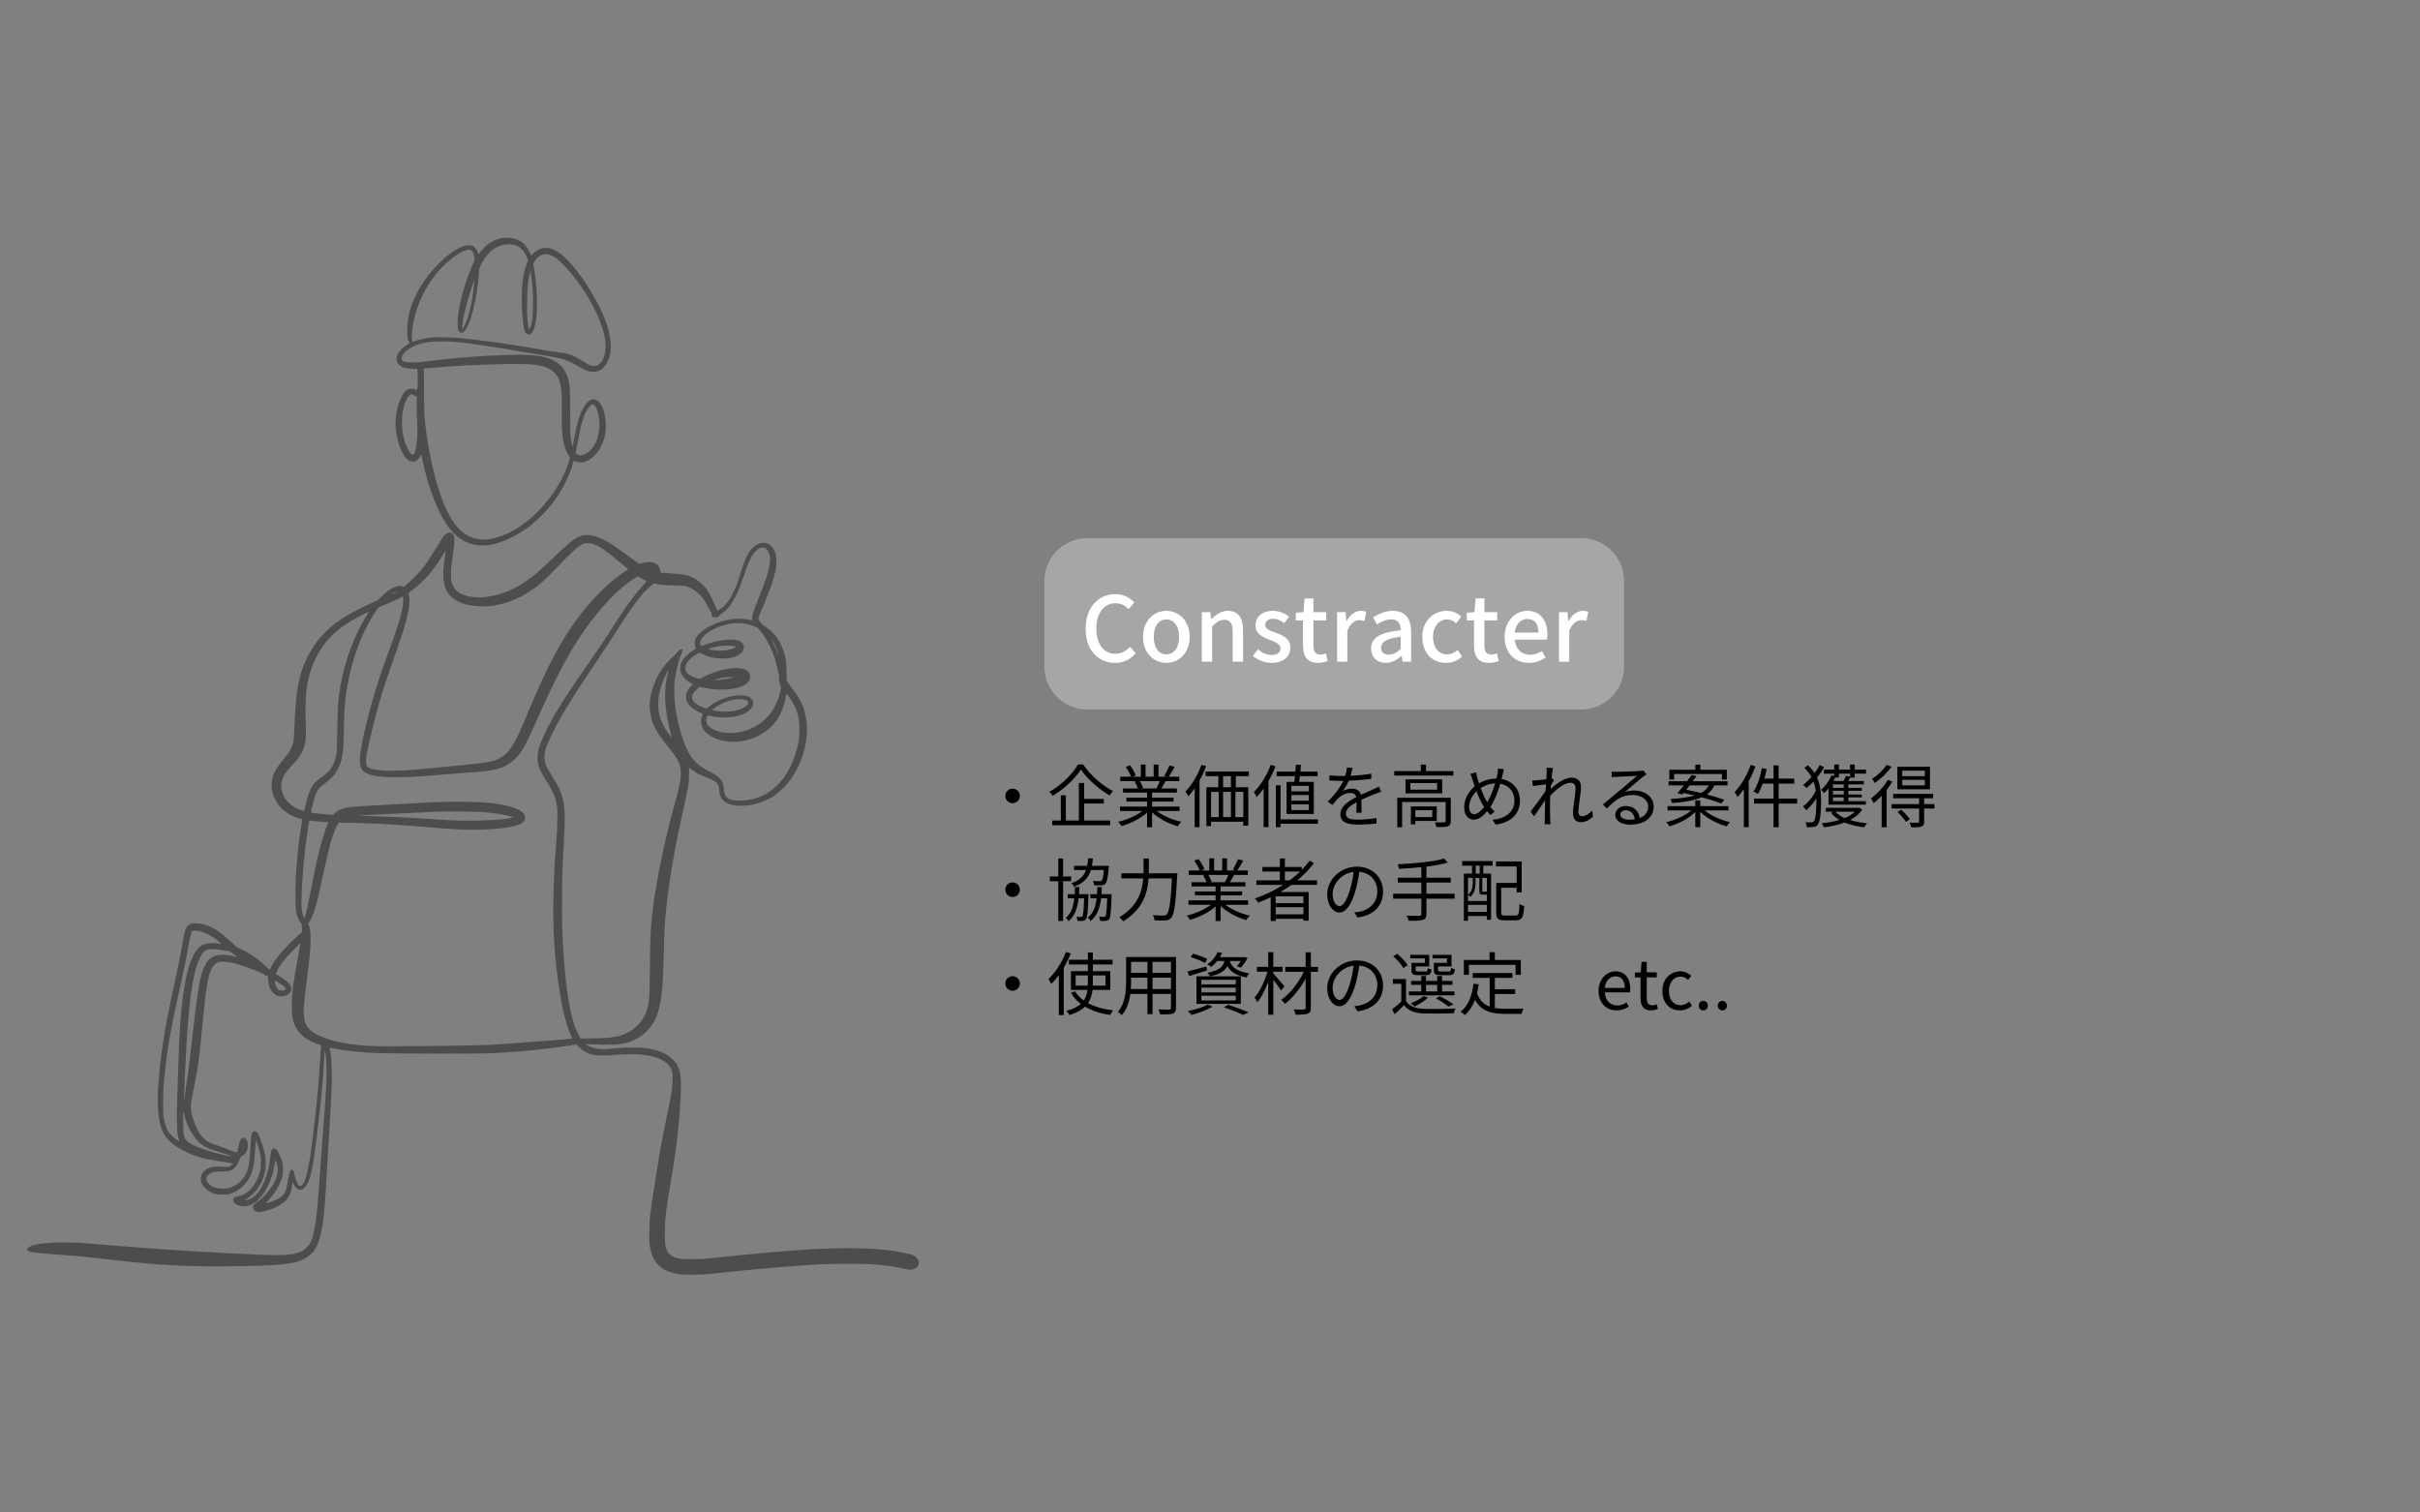 <?xml version="1.0" encoding="UTF-8"?> <svg xmlns="http://www.w3.org/2000/svg" xmlns:xlink="http://www.w3.org/1999/xlink" width="800" zoomAndPan="magnify" viewBox="0 0 600 375" height="500" preserveAspectRatio="xMidYMid meet" version="1.0"><rect x="0" y="0" width="600" height="375" fill="#808080" stroke="none"/><defs><g></g><clipPath id="2aee290f53"><path d="M 98 58.828 L 152 58.828 L 152 136 L 98 136 Z M 98 58.828 " clip-rule="nonzero"></path></clipPath><clipPath id="cc716bac25"><path d="M 6.57 131 L 227.82 131 L 227.82 316.078 L 6.57 316.078 Z M 6.57 131 " clip-rule="nonzero"></path></clipPath></defs><path fill="#a6a6a6" d="M 269.555 133.434 L 392.055 133.434 C 397.918 133.434 402.672 138.188 402.672 144.051 L 402.672 165.289 C 402.672 171.152 397.918 175.906 392.055 175.906 L 269.555 175.906 C 263.691 175.906 258.938 171.152 258.938 165.289 L 258.938 144.051 C 258.938 138.188 263.691 133.434 269.555 133.434 Z M 269.555 133.434 " fill-opacity="1" fill-rule="nonzero"></path><g fill="#ffffff" fill-opacity="1"><g transform="translate(267.88, 164.058)"><g><path d="M 8.578 0.297 C 10.703 0.297 12.375 -0.562 13.703 -2.078 L 12.312 -3.703 C 11.328 -2.641 10.172 -1.969 8.672 -1.969 C 5.766 -1.969 3.938 -4.359 3.938 -8.266 C 3.938 -12.125 5.906 -14.5 8.734 -14.5 C 10.078 -14.5 11.109 -13.891 11.953 -13.031 L 13.359 -14.688 C 12.359 -15.781 10.75 -16.75 8.688 -16.75 C 4.531 -16.75 1.281 -13.547 1.281 -8.172 C 1.281 -2.797 4.453 0.297 8.578 0.297 Z M 8.578 0.297 "></path></g></g></g><g fill="#ffffff" fill-opacity="1"><g transform="translate(282.317, 164.058)"><g><path d="M 6.859 0.297 C 9.891 0.297 12.641 -2.062 12.641 -6.125 C 12.641 -10.234 9.891 -12.609 6.859 -12.609 C 3.828 -12.609 1.078 -10.234 1.078 -6.125 C 1.078 -2.062 3.828 0.297 6.859 0.297 Z M 6.859 -1.812 C 4.938 -1.812 3.734 -3.531 3.734 -6.125 C 3.734 -8.734 4.938 -10.484 6.859 -10.484 C 8.797 -10.484 10.016 -8.734 10.016 -6.125 C 10.016 -3.531 8.797 -1.812 6.859 -1.812 Z M 6.859 -1.812 "></path></g></g></g><g fill="#ffffff" fill-opacity="1"><g transform="translate(296.04, 164.058)"><g><path d="M 1.938 0 L 4.484 0 L 4.484 -8.719 C 5.578 -9.812 6.375 -10.391 7.5 -10.391 C 8.953 -10.391 9.578 -9.547 9.578 -7.422 L 9.578 0 L 12.156 0 L 12.156 -7.734 C 12.156 -10.859 11 -12.609 8.375 -12.609 C 6.703 -12.609 5.453 -11.688 4.312 -10.594 L 4.25 -10.594 L 4.047 -12.281 L 1.938 -12.281 Z M 1.938 0 "></path></g></g></g><g fill="#ffffff" fill-opacity="1"><g transform="translate(309.986, 164.058)"><g><path d="M 5.266 0.297 C 8.312 0.297 9.938 -1.391 9.938 -3.438 C 9.938 -5.766 8.047 -6.531 6.328 -7.172 C 4.984 -7.656 3.703 -8.062 3.703 -9.109 C 3.703 -9.969 4.328 -10.641 5.672 -10.641 C 6.703 -10.641 7.578 -10.188 8.422 -9.562 L 9.625 -11.156 C 8.625 -11.938 7.281 -12.609 5.625 -12.609 C 2.922 -12.609 1.281 -11.062 1.281 -9 C 1.281 -6.922 3.156 -6.062 4.781 -5.422 C 6.125 -4.922 7.5 -4.422 7.5 -3.312 C 7.5 -2.375 6.812 -1.656 5.344 -1.656 C 4.016 -1.656 2.953 -2.188 1.859 -3.062 L 0.641 -1.406 C 1.828 -0.422 3.578 0.297 5.266 0.297 Z M 5.266 0.297 "></path></g></g></g><g fill="#ffffff" fill-opacity="1"><g transform="translate(320.714, 164.058)"><g><path d="M 6.078 0.297 C 6.969 0.297 7.797 0.062 8.484 -0.156 L 8.016 -2.062 C 7.656 -1.906 7.125 -1.766 6.703 -1.766 C 5.422 -1.766 4.922 -2.531 4.922 -4 L 4.922 -10.234 L 8.109 -10.234 L 8.109 -12.281 L 4.922 -12.281 L 4.922 -15.688 L 2.75 -15.688 L 2.453 -12.281 L 0.562 -12.156 L 0.562 -10.234 L 2.344 -10.234 L 2.344 -4.016 C 2.344 -1.438 3.312 0.297 6.078 0.297 Z M 6.078 0.297 "></path></g></g></g><g fill="#ffffff" fill-opacity="1"><g transform="translate(329.565, 164.058)"><g><path d="M 1.938 0 L 4.484 0 L 4.484 -7.656 C 5.266 -9.609 6.484 -10.297 7.484 -10.297 C 7.984 -10.297 8.297 -10.234 8.719 -10.094 L 9.188 -12.328 C 8.797 -12.516 8.406 -12.609 7.797 -12.609 C 6.484 -12.609 5.188 -11.656 4.312 -10.078 L 4.25 -10.078 L 4.047 -12.281 L 1.938 -12.281 Z M 1.938 0 "></path></g></g></g><g fill="#ffffff" fill-opacity="1"><g transform="translate(338.706, 164.058)"><g><path d="M 4.844 0.297 C 6.328 0.297 7.641 -0.453 8.766 -1.406 L 8.828 -1.406 L 9.047 0 L 11.156 0 L 11.156 -7.391 C 11.156 -10.656 9.734 -12.609 6.688 -12.609 C 4.719 -12.609 3 -11.797 1.719 -11 L 2.688 -9.25 C 3.734 -9.922 4.938 -10.5 6.234 -10.5 C 8.047 -10.5 8.562 -9.25 8.578 -7.812 C 3.469 -7.266 1.234 -5.906 1.234 -3.266 C 1.234 -1.094 2.719 0.297 4.844 0.297 Z M 5.625 -1.75 C 4.531 -1.75 3.703 -2.234 3.703 -3.438 C 3.703 -4.828 4.938 -5.75 8.578 -6.188 L 8.578 -3.172 C 7.578 -2.25 6.703 -1.75 5.625 -1.75 Z M 5.625 -1.75 "></path></g></g></g><g fill="#ffffff" fill-opacity="1"><g transform="translate(351.557, 164.058)"><g><path d="M 6.953 0.297 C 8.359 0.297 9.812 -0.219 10.922 -1.234 L 9.875 -2.922 C 9.141 -2.297 8.219 -1.812 7.188 -1.812 C 5.141 -1.812 3.734 -3.531 3.734 -6.125 C 3.734 -8.734 5.203 -10.484 7.266 -10.484 C 8.109 -10.484 8.797 -10.125 9.469 -9.516 L 10.75 -11.188 C 9.859 -11.969 8.719 -12.609 7.156 -12.609 C 3.906 -12.609 1.078 -10.234 1.078 -6.125 C 1.078 -2.062 3.625 0.297 6.953 0.297 Z M 6.953 0.297 "></path></g></g></g><g fill="#ffffff" fill-opacity="1"><g transform="translate(363.111, 164.058)"><g><path d="M 6.078 0.297 C 6.969 0.297 7.797 0.062 8.484 -0.156 L 8.016 -2.062 C 7.656 -1.906 7.125 -1.766 6.703 -1.766 C 5.422 -1.766 4.922 -2.531 4.922 -4 L 4.922 -10.234 L 8.109 -10.234 L 8.109 -12.281 L 4.922 -12.281 L 4.922 -15.688 L 2.75 -15.688 L 2.453 -12.281 L 0.562 -12.156 L 0.562 -10.234 L 2.344 -10.234 L 2.344 -4.016 C 2.344 -1.438 3.312 0.297 6.078 0.297 Z M 6.078 0.297 "></path></g></g></g><g fill="#ffffff" fill-opacity="1"><g transform="translate(371.962, 164.058)"><g><path d="M 7.062 0.297 C 8.672 0.297 10.078 -0.25 11.219 -1 L 10.328 -2.641 C 9.422 -2.062 8.484 -1.719 7.391 -1.719 C 5.266 -1.719 3.797 -3.125 3.594 -5.469 L 11.578 -5.469 C 11.641 -5.766 11.688 -6.281 11.688 -6.766 C 11.688 -10.25 9.938 -12.609 6.688 -12.609 C 3.797 -12.609 1.078 -10.125 1.078 -6.125 C 1.078 -2.078 3.734 0.297 7.062 0.297 Z M 3.578 -7.234 C 3.828 -9.406 5.188 -10.594 6.719 -10.594 C 8.516 -10.594 9.469 -9.359 9.469 -7.234 Z M 3.578 -7.234 "></path></g></g></g><g fill="#ffffff" fill-opacity="1"><g transform="translate(384.589, 164.058)"><g><path d="M 1.938 0 L 4.484 0 L 4.484 -7.656 C 5.266 -9.609 6.484 -10.297 7.484 -10.297 C 7.984 -10.297 8.297 -10.234 8.719 -10.094 L 9.188 -12.328 C 8.797 -12.516 8.406 -12.609 7.797 -12.609 C 6.484 -12.609 5.188 -11.656 4.312 -10.078 L 4.25 -10.078 L 4.047 -12.281 L 1.938 -12.281 Z M 1.938 0 "></path></g></g></g><g clip-path="url(#2aee290f53)"><path fill="#4d4d4d" d="M 125.25 58.949 C 123.852 59.039 122.309 59.59 121.129 60.43 C 120.57 60.828 119.363 62.055 118.922 62.668 L 118.629 63.07 L 118.539 62.746 C 118.281 61.871 117.758 61.195 117.117 60.93 C 116.75 60.773 115.852 60.773 115.301 60.922 C 113.594 61.379 111.238 62.938 109.098 65.027 C 105.418 68.598 102.605 73.168 101.562 77.246 C 101.098 79.062 100.988 79.961 100.98 81.828 C 100.98 83.609 101.055 84.125 101.398 84.766 L 101.598 85.117 L 101.332 85.25 C 100.738 85.559 99.824 86.246 99.348 86.766 C 98.641 87.52 98.316 88.223 98.316 88.988 C 98.324 89.668 98.508 90.102 98.984 90.512 C 99.715 91.152 100.449 91.367 102.156 91.418 L 103.496 91.469 L 103.555 93.398 C 103.586 94.465 103.586 95.531 103.562 95.781 C 103.504 96.246 103.371 96.77 103.305 96.77 C 103.277 96.77 103.078 96.68 102.855 96.562 C 102.238 96.246 101.613 96.273 101.023 96.621 C 99.184 97.73 97.785 102.25 98.109 106.094 C 98.398 109.625 99.758 113.098 101.223 114.07 C 101.664 114.355 102.328 114.531 102.672 114.453 C 103.363 114.289 103.82 113.863 104.195 113.047 C 104.395 112.598 104.426 112.574 104.469 112.758 C 104.492 112.871 104.637 113.523 104.777 114.215 C 106.176 121.074 108.863 127.824 111.488 131.07 C 114.461 134.754 118.398 136.027 122.961 134.777 C 125.715 134.027 128.762 132.422 131.66 130.191 C 132.832 129.281 135.531 126.609 136.523 125.371 C 138.93 122.348 140.777 118.918 141.902 115.355 C 142.094 114.754 142.258 114.254 142.266 114.254 C 142.266 114.254 142.477 114.328 142.727 114.43 C 143.375 114.672 144.082 114.723 144.723 114.555 C 147.445 113.855 149.676 110.734 150.133 106.969 C 150.543 103.605 149.469 99.902 147.863 99.176 C 146.422 98.527 144.938 99.918 143.766 103.008 C 143.273 104.312 142.949 105.629 142.367 108.711 C 142.16 109.801 141.977 110.707 141.949 110.734 C 141.902 110.781 141.668 109.727 141.5 108.684 C 141.383 107.926 141.359 107.035 141.359 102.223 C 141.352 96.453 141.336 96.012 140.984 94.422 C 140.285 91.211 138.055 89.172 134.406 88.402 C 131.867 87.863 127.805 87.82 120.461 88.238 C 115.617 88.52 112.762 88.77 108.598 89.277 C 104.586 89.77 103.562 89.859 102.246 89.859 C 100.641 89.859 99.789 89.637 99.641 89.172 C 99.406 88.43 100 87.473 101.207 86.641 C 102.578 85.691 104.062 85.156 106.266 84.809 C 107.574 84.609 111.348 84.609 113.426 84.816 C 116.789 85.148 123.02 86.09 129.805 87.281 C 131.602 87.598 133.867 87.973 134.84 88.105 C 135.816 88.246 136.805 88.414 137.031 88.48 C 137.262 88.547 137.863 88.68 138.363 88.777 C 140.176 89.137 141.145 89.527 143.426 90.836 C 145.414 91.969 145.84 92.133 146.82 92.176 C 147.805 92.219 148.328 92.082 149.059 91.602 C 149.711 91.16 150.219 90.535 150.684 89.57 C 151.125 88.652 151.273 88.098 151.398 86.891 C 151.609 84.883 151.168 82.309 150.145 79.586 C 147.879 73.559 142.699 65.809 139.035 62.953 C 138.262 62.352 137.062 61.723 136.391 61.562 C 135.906 61.445 134.906 61.445 134.406 61.562 C 133.691 61.73 132.992 62.137 132.309 62.785 C 131.684 63.387 131.652 63.402 131.602 63.211 C 131.57 63.102 131.367 62.652 131.152 62.219 C 130.504 60.93 129.711 60.121 128.539 59.555 C 127.547 59.082 126.434 58.875 125.25 58.949 Z M 127.289 60.68 C 128.945 61.031 130.02 62.094 130.746 64.109 L 130.926 64.625 L 130.637 65.359 C 130.035 66.832 129.672 68.473 129.504 70.379 C 129.145 74.523 129.52 80.961 130.203 82.277 C 130.645 83.141 131.551 83.16 132.043 82.328 C 133.332 80.121 133.508 73.336 132.441 66.75 L 132.227 65.402 L 132.449 64.977 C 133.207 63.586 134.516 62.828 135.758 63.043 C 136.871 63.234 137.914 63.91 139.477 65.426 C 142.434 68.297 145.93 73.352 147.812 77.457 C 148.754 79.52 149.551 81.785 149.902 83.367 C 150.16 84.582 150.211 86.59 149.992 87.613 C 149.777 88.688 149.395 89.445 148.762 90.086 C 148.168 90.684 147.805 90.828 147.02 90.742 C 146.406 90.676 145.789 90.395 144.566 89.594 C 142.234 88.078 141.168 87.672 138.777 87.406 C 137.703 87.289 135.883 86.988 130.867 86.113 C 126.441 85.34 118.621 84.266 114.508 83.859 C 112.02 83.609 108.105 83.551 106.523 83.734 C 105.285 83.883 103.453 84.301 102.738 84.617 C 102.453 84.734 102.305 84.766 102.238 84.699 C 102.105 84.566 102.07 83.043 102.188 82.012 C 102.371 80.254 102.828 78.195 103.422 76.457 C 105.125 71.43 108.457 66.734 112.43 63.77 C 114.77 62.02 116.508 61.48 117.098 62.312 C 117.332 62.637 117.566 63.387 117.641 64.043 C 117.691 64.543 117.68 64.566 117.148 65.734 C 115.668 68.988 114.395 73.176 113.75 76.93 C 113.52 78.273 113.477 78.703 113.477 79.953 C 113.469 81.176 113.492 81.477 113.617 81.801 C 113.91 82.559 114.5 82.758 115 82.27 C 116.656 80.645 118.355 73.926 118.805 67.215 C 118.855 66.383 118.879 66.316 119.273 65.551 C 120.188 63.82 121.344 62.422 122.477 61.688 C 123.941 60.738 125.766 60.363 127.289 60.68 Z M 131.816 69.215 C 132.094 71.488 132.176 72.887 132.176 75.25 C 132.176 78.348 131.918 80.371 131.395 81.395 C 131.262 81.66 131.211 81.703 131.152 81.602 C 131.027 81.367 130.844 80.102 130.734 78.723 C 130.609 76.957 130.688 72.062 130.859 70.672 C 130.992 69.598 131.242 68.23 131.418 67.633 L 131.52 67.258 L 131.586 67.547 C 131.617 67.707 131.727 68.457 131.816 69.215 Z M 117.516 70.645 C 117.074 75.348 115.949 79.738 114.758 81.41 L 114.574 81.66 L 114.625 80.828 C 114.719 78.945 115.566 75.473 116.941 71.312 C 117.266 70.336 117.539 69.555 117.566 69.578 C 117.59 69.605 117.566 70.078 117.516 70.645 Z M 131.91 90.367 C 134.523 90.602 136.188 91.191 137.348 92.273 C 138.961 93.789 139.395 95.938 139.277 101.809 C 139.16 107.727 139.637 110.824 140.953 112.855 L 141.336 113.445 L 141.191 113.953 C 140.227 117.395 138.43 120.766 135.824 124.027 C 131.695 129.207 126.824 132.547 121.91 133.578 C 120.629 133.844 119.004 133.828 117.883 133.535 C 114.535 132.68 112.027 129.863 109.93 124.621 C 107.848 119.406 106.168 112.008 105.336 104.348 C 105.168 102.797 105.152 102.176 105.137 97.562 C 105.125 94.766 105.094 92.234 105.059 91.918 C 105.012 91.402 105.02 91.359 105.176 91.359 C 105.27 91.359 106.383 91.27 107.656 91.152 C 113.062 90.668 116.816 90.484 126.332 90.242 C 127.887 90.211 130.828 90.27 131.91 90.367 Z M 102.555 97.977 C 102.844 98.137 103.145 98.27 103.227 98.27 C 103.371 98.27 103.379 98.359 103.328 99.742 C 103.297 100.559 103.312 101.898 103.352 102.723 C 103.52 105.855 103.535 107.07 103.445 108.387 C 103.246 111.109 102.82 112.758 102.32 112.758 C 101.863 112.758 100.965 111.316 100.449 109.766 C 99.156 105.914 99.492 100.867 101.188 98.395 C 101.406 98.086 101.863 97.688 102.004 97.688 C 102.02 97.688 102.27 97.82 102.555 97.977 Z M 147.422 100.492 C 148.129 101.242 148.742 103.965 148.609 105.805 C 148.496 107.379 148.129 108.895 147.594 109.941 C 146.414 112.297 144.016 113.621 142.949 112.516 L 142.715 112.273 L 142.84 111.699 C 142.918 111.391 143.148 110.191 143.355 109.051 C 143.566 107.902 143.848 106.504 143.988 105.93 C 144.598 103.34 145.438 101.449 146.355 100.609 C 146.805 100.191 147.094 100.16 147.422 100.492 Z M 147.422 100.492 " fill-opacity="1" fill-rule="nonzero"></path></g><g clip-path="url(#cc716bac25)"><path fill="#4d4d4d" d="M 110.871 132.195 C 110.23 132.52 109.797 133.105 108.059 135.984 C 105.844 139.664 104.559 141.355 102.43 143.438 C 101.812 144.035 101.047 144.742 100.715 145.008 L 100.121 145.484 L 99.664 145.352 C 99.016 145.168 98.359 145.285 97.402 145.758 C 96.441 146.242 95.719 146.789 94.527 147.941 L 93.57 148.871 L 92.195 149.48 C 90.199 150.363 87.512 151.734 86.027 152.617 C 83.695 154.027 82.383 155.043 80.617 156.797 C 78.734 158.68 77.477 160.43 76.23 162.926 C 74.09 167.195 73.375 170.984 73.008 179.984 C 72.875 183.23 72.816 183.812 72.539 184.68 C 72.191 185.777 71.75 186.477 70.219 188.352 C 68.609 190.316 68.145 191.051 67.727 192.305 C 66.961 194.605 67.363 197.117 68.82 199.234 C 70.059 201.039 71.957 202.312 74.379 202.973 C 74.68 203.047 74.93 203.121 74.945 203.129 C 74.965 203.145 74.82 204.047 74.641 205.137 C 74.098 208.418 73.758 211.414 73.406 216.16 C 73.199 218.965 73.199 224.691 73.398 225.832 C 73.664 227.316 73.988 228.105 74.648 228.922 C 74.812 229.129 74.84 229.273 74.863 230.086 L 74.898 231.02 L 73.715 232.102 C 70.516 235.016 67.887 238.137 67.172 239.871 C 67.047 240.18 66.93 240.445 66.922 240.461 C 66.902 240.477 66.512 240.129 66.039 239.695 C 63.891 237.695 61.375 235.988 59.41 235.199 C 58.852 234.965 58.777 234.918 57.223 233.484 C 55.988 232.352 54.398 231.07 53.648 230.594 C 51.867 229.473 49.812 228.84 48.207 228.914 C 47.371 228.957 47.055 229.07 46.59 229.512 C 45.98 230.078 45.801 230.711 45.156 234.391 C 44.559 237.863 44.152 239.895 43.109 244.551 C 40.738 255.164 39.504 263.316 39.156 270.809 C 38.973 274.695 39.355 278.168 40.195 280.242 C 41.035 282.297 42.801 283.961 45.531 285.301 C 48.695 286.852 50.336 287.316 54.609 287.926 C 55.297 288.023 56.18 288.176 56.582 288.266 C 56.98 288.348 57.406 288.426 57.52 288.426 C 57.805 288.426 57.781 288.523 57.422 288.84 C 56.871 289.324 56.672 289.375 55.316 289.289 C 53.801 289.199 53.074 289.223 52.441 289.383 C 51.035 289.738 50.137 290.547 49.844 291.711 C 49.594 292.719 49.922 293.609 50.895 294.594 C 51.387 295.086 51.684 295.301 52.234 295.566 C 53.316 296.102 53.824 296.207 55.23 296.207 C 56.266 296.207 56.531 296.184 57.062 296.016 C 58.828 295.461 60.637 294.027 61.633 292.379 C 62.727 290.582 63.074 288.824 63.359 283.719 C 63.414 282.562 63.434 282.57 63.934 284.055 C 64.43 285.551 64.648 286.586 64.699 287.84 C 64.766 289.531 64.5 290.855 63.758 292.414 C 62.668 294.719 61.102 296.148 59.227 296.551 C 58.887 296.617 58.496 296.715 58.371 296.766 C 58.027 296.898 57.812 297.215 57.812 297.59 C 57.812 298.699 60.152 299.457 61.816 298.891 C 62.668 298.598 63.281 298.191 64.148 297.332 C 66.09 295.402 67.453 292.438 68.062 288.832 C 68.16 288.215 68.27 287.684 68.305 287.648 C 68.395 287.543 68.801 289.016 68.852 289.672 C 68.953 290.84 68.527 292.328 67.711 293.676 C 66.695 295.367 65.223 297.008 63.949 297.867 C 63.008 298.5 62.727 298.832 62.727 299.312 C 62.727 300.695 64.363 300.871 67.262 299.789 C 68.887 299.18 70.125 298.422 70.957 297.539 C 71.766 296.668 72.191 295.668 72.383 294.168 C 72.539 292.887 72.531 292.902 72.75 293.438 C 73.215 294.578 73.93 295.117 74.762 294.961 C 75.23 294.875 75.805 294.277 76.238 293.438 C 77.219 291.531 77.734 288.742 78.828 279.391 C 79.676 272.172 79.918 269.648 80.168 265.738 C 80.234 264.637 80.332 263.047 80.383 262.199 C 80.441 261.352 80.508 260.582 80.543 260.5 C 80.609 260.301 80.766 261.383 80.875 262.863 C 80.984 264.246 80.973 267.52 80.875 269.484 C 80.766 271.488 80.273 278.359 79.957 282.43 C 79.551 287.625 79.469 288.648 79.211 292.422 C 78.77 298.773 78.484 301.711 78.086 304.133 C 77.371 308.406 76.195 310.039 73.297 310.77 C 71.027 311.344 68.359 311.336 56.148 310.695 C 45.406 310.129 37.434 309.586 27.383 308.738 C 25.234 308.555 22.695 308.355 21.754 308.281 C 15.16 307.797 9.41 308.082 7.543 308.996 C 6.762 309.379 6.57 309.82 7.027 310.172 C 7.426 310.461 9.133 310.68 13.438 310.988 C 18.59 311.352 20.965 311.578 27.465 312.32 C 36.609 313.359 40.844 313.699 47.281 313.898 C 53.574 314.09 64.832 313.926 69.137 313.559 C 72.598 313.277 74.605 312.75 76.129 311.727 C 78.359 310.238 79.402 307.906 80.074 302.895 C 80.449 300.148 80.602 298.141 81 291.047 C 81.156 288.156 81.426 283.777 81.582 281.305 C 82.191 271.766 82.332 268.461 82.258 265.57 C 82.199 262.98 82.066 261.551 81.742 259.984 L 81.691 259.719 L 82.59 259.91 C 85.562 260.551 89.609 260.965 94.238 261.117 C 98.441 261.25 119.98 261.266 122.254 261.133 C 129.688 260.719 135.398 260.141 141.324 259.211 L 142.875 258.969 L 143.617 259.691 C 144.508 260.559 145.465 261.102 146.711 261.426 C 147.812 261.715 149.867 261.773 152.059 261.574 C 159.02 260.949 163.664 261.781 165.727 264.023 C 166.609 264.973 166.836 265.805 166.77 267.859 C 166.695 270.074 166.461 271.441 164.887 278.934 C 164.387 281.34 163.805 284.41 163.59 285.762 C 163.379 287.109 162.891 290.113 162.508 292.438 C 161.781 296.801 161.398 299.406 161.164 301.496 C 160.992 303.109 160.914 307.199 161.039 308.332 C 161.582 313.176 164.047 315.516 169.109 315.988 C 170.406 316.113 174.062 316.039 175.953 315.863 C 176.711 315.789 179.051 315.539 181.156 315.316 C 188.266 314.551 196.043 313.891 202.926 313.484 C 203.727 313.434 206.223 313.367 208.461 313.344 C 215.848 313.258 220.262 313.625 224.781 314.691 C 226.363 315.074 227.688 314.434 227.805 313.234 C 227.879 312.426 227.203 311.504 226.289 311.16 C 225.305 310.793 222.191 310.195 219.992 309.953 C 214.906 309.379 207.938 309.32 200.555 309.777 C 194.602 310.152 187.176 310.805 179.699 311.602 C 174.477 312.168 174.094 312.195 171.582 312.195 C 169.715 312.195 169.102 312.16 168.484 312.051 C 166.668 311.703 165.754 311.07 165.297 309.848 C 164.887 308.754 164.836 308.281 164.836 305.617 C 164.844 302.211 165.004 300.855 166.301 293.055 C 167.586 285.367 167.777 283.91 168.293 278.352 C 168.742 273.387 168.934 269.457 168.793 267.676 C 168.602 265.105 168.102 263.898 166.676 262.559 C 165.195 261.16 163.266 260.352 160.383 259.91 C 158.836 259.668 155.711 259.652 153.266 259.859 C 150.227 260.117 149.453 260.152 148.453 260.043 C 147.164 259.902 146.031 259.52 145.48 259.035 L 145.273 258.859 L 145.773 258.902 C 146.996 259.02 152.125 259.051 153.016 258.961 C 156.121 258.617 158.418 257.586 160.34 255.664 C 162.641 253.375 163.656 250.645 164.164 245.383 C 164.336 243.59 164.445 241.227 164.547 236.891 C 164.73 228.766 165.078 224.719 166.262 217.074 C 167.086 211.703 167.777 208.133 169.332 201.133 C 170.758 194.711 170.824 194.32 170.832 192.133 C 170.832 190.5 170.84 190.375 170.973 190.441 C 171.047 190.484 171.141 190.559 171.172 190.609 C 171.246 190.742 172.664 191.656 173.203 191.934 C 173.453 192.055 174.297 192.414 175.07 192.723 C 177.898 193.84 178.066 194.004 178.324 195.996 C 178.398 196.562 178.531 197.227 178.625 197.469 C 179.363 199.449 182.578 200.273 186.566 199.508 C 188.48 199.133 190.621 198.227 192.188 197.109 C 193.109 196.453 194.652 194.996 195.41 194.055 C 199.156 189.41 200.895 182.625 199.711 177.285 C 199.172 174.871 198.273 173.09 196.34 170.602 C 195.906 170.035 195.434 169.41 195.301 169.211 L 195.059 168.844 L 195.008 166.504 C 194.949 163.934 194.844 163.148 194.344 161.617 C 194 160.586 193.293 159.105 192.711 158.223 C 192.078 157.266 190.836 156.047 189.898 155.465 C 189.047 154.941 188.68 154.59 188.281 153.926 L 188 153.461 L 188.133 152.969 C 188.207 152.703 188.598 151.719 188.988 150.785 C 190.797 146.539 191.797 143.734 192.285 141.52 C 192.535 140.406 192.562 138.23 192.328 137.398 C 191.953 136.066 191.188 135.102 190.215 134.734 C 189.133 134.328 187.758 134.711 186.715 135.719 C 185.535 136.852 184.645 138.672 183.609 142.078 C 183.336 142.977 182.977 144.102 182.812 144.578 C 182.438 145.684 181.438 147.715 180.773 148.723 C 180.121 149.703 179.09 150.754 178.383 151.129 C 178.09 151.277 177.84 151.387 177.832 151.371 C 177.816 151.363 177.551 150.746 177.242 150.012 C 176.125 147.375 175.418 146.199 174.227 145.008 C 173.461 144.242 172.73 143.703 171.871 143.27 C 170.48 142.57 169.543 142.379 166.609 142.188 C 165.496 142.113 164.395 142.027 164.172 141.996 L 163.754 141.938 L 163.695 141.461 C 163.465 139.598 161.598 138.875 159.035 139.656 C 158.551 139.797 158.5 139.797 158.301 139.672 C 158.184 139.598 156.953 138.707 155.555 137.699 C 152.117 135.211 150.918 134.418 149.617 133.785 C 147.027 132.527 145.23 132.32 143.473 133.105 C 142.191 133.668 140.75 134.852 137.195 138.273 C 134.301 141.062 133.035 142.188 131.535 143.312 C 130.043 144.434 128.93 145.125 127.414 145.883 C 123.508 147.824 119.539 148.539 116.316 147.883 C 113.809 147.375 112.453 146.25 111.953 144.262 C 111.746 143.418 111.762 141.328 111.996 139.648 C 112.094 138.941 112.27 137.684 112.387 136.859 C 112.652 134.918 112.734 133.387 112.594 132.945 C 112.469 132.539 112.219 132.254 111.871 132.105 C 111.496 131.945 111.355 131.953 110.871 132.195 Z M 146.738 134.785 C 147.895 135.125 149.195 135.836 150.582 136.883 C 151.551 137.617 155.613 140.953 155.695 141.086 C 155.73 141.137 155.688 141.223 155.605 141.262 C 153.48 142.535 151.309 144.309 148.844 146.766 C 146.43 149.18 144.598 151.344 142.477 154.309 C 138.719 159.57 135.508 165.68 131.535 175.156 C 129.18 180.766 128.973 181.242 128.246 182.73 C 126.805 185.664 125.539 187.16 123.691 188.094 C 122.227 188.828 120.52 189.145 115.219 189.641 C 113.984 189.758 110.945 190.059 108.473 190.309 C 102.395 190.914 101.121 191.016 98.359 191.074 C 93.812 191.164 91.457 190.781 90.906 189.852 C 90.684 189.449 90.691 188.242 90.941 186.895 C 91.441 184.18 92.879 178.27 93.98 174.441 C 95.102 170.512 95.57 169.113 98.176 161.75 C 100.438 155.34 101.379 151.828 101.496 149.305 C 101.531 148.523 101.504 148.105 101.406 147.641 C 101.332 147.297 101.305 147 101.34 146.973 C 101.371 146.941 101.715 146.684 102.105 146.391 C 105.078 144.176 107.168 141.82 109.531 138.016 C 110.047 137.184 110.48 136.508 110.496 136.516 C 110.504 136.535 110.422 137.234 110.305 138.074 C 110.188 138.914 110.082 139.766 110.055 139.945 C 110.031 140.141 109.973 140.797 109.93 141.402 C 109.707 144.777 110.539 147.066 112.504 148.504 C 113.242 149.055 114.535 149.613 115.715 149.914 C 117.332 150.328 120.098 150.469 121.836 150.23 C 125.832 149.688 129.363 148.188 132.867 145.559 C 134.359 144.441 135.488 143.395 137.445 141.348 C 141.816 136.758 143.406 135.316 144.633 134.82 C 145.129 134.617 146.113 134.602 146.738 134.785 Z M 189.688 135.918 C 190.531 136.344 191.027 137.723 190.895 139.273 C 190.738 141.223 190.004 143.578 188.066 148.391 C 186.727 151.727 186.5 152.41 186.492 153.242 C 186.484 153.785 186.469 153.875 186.359 153.836 C 186.008 153.691 184.625 153.469 183.82 153.418 C 180.93 153.25 177.383 154.258 174.785 155.973 C 172.723 157.34 171.879 158.836 172.363 160.27 C 172.465 160.555 172.539 160.801 172.539 160.82 C 172.539 160.836 172.305 160.992 172.023 161.168 C 169.156 162.918 168.027 165.105 168.949 167.098 C 169.352 167.953 170.348 168.887 171.438 169.445 L 171.805 169.629 L 171.355 170.102 C 170.465 171.035 170.105 171.809 170.105 172.816 C 170.105 173.398 170.141 173.539 170.406 174.074 C 170.914 175.098 172.082 176.039 173.73 176.746 C 174.152 176.93 174.277 177.012 174.238 177.113 C 173.887 177.887 173.77 178.426 173.812 179.094 C 173.887 180.367 174.578 181.434 175.918 182.324 C 179.059 184.414 184.16 184.438 188.105 182.391 C 191.66 180.543 193.875 177.52 194.684 173.406 C 194.777 172.898 194.883 172.367 194.918 172.207 L 194.977 171.934 L 195.609 172.773 C 196.949 174.574 197.699 176.32 198.074 178.527 C 198.254 179.609 198.246 182.164 198.062 183.398 C 197.648 186.18 196.449 189.469 195.035 191.75 C 192.395 195.996 188.555 198.309 183.852 198.484 C 181.504 198.566 180.215 198.141 179.766 197.109 C 179.68 196.918 179.559 196.328 179.488 195.793 C 179.348 194.652 179.258 194.281 178.973 193.723 C 178.559 192.871 177.867 192.332 175.867 191.266 C 175.168 190.891 174.277 190.375 173.879 190.117 C 172.953 189.5 171.863 188.418 171.266 187.512 C 169.617 185.02 168.016 179.852 167.367 174.906 C 167.145 173.234 167.102 170.027 167.277 168.703 C 167.559 166.59 168.5 162.777 168.867 162.285 C 168.965 162.152 169.059 161.941 169.074 161.816 C 169.09 161.684 169.141 161.492 169.184 161.379 C 169.301 161.086 169.234 160.961 168.965 160.961 C 168.641 160.961 168.199 161.301 167.758 161.887 C 167.543 162.176 167.094 162.633 166.77 162.918 C 163.172 165.996 160.742 171.594 161.125 175.906 C 161.414 179.184 162.496 181.34 165.953 185.562 C 168.242 188.359 168.793 189.566 168.793 191.781 C 168.793 193.254 168.551 194.57 167.758 197.508 C 165.945 204.227 165.41 206.367 164.387 211.082 C 162.824 218.316 161.898 223.953 161.508 228.73 C 161.281 231.496 161.207 233.75 161.133 240.219 C 161.059 246.637 161.016 247.445 160.715 249.043 C 160.109 252.301 158.285 254.738 155.438 256.121 C 153.414 257.105 151.176 257.438 146.52 257.461 L 143.941 257.469 L 143.789 257.23 C 143.449 256.711 142.727 255.113 142.418 254.207 C 140.852 249.637 139.828 241.512 139.395 230.355 C 139.328 228.73 139.312 225.84 139.344 222.113 C 139.395 216.199 139.418 215.594 139.785 209.164 C 140.152 202.812 140.086 200.223 139.484 197.875 C 139.035 196.145 138.445 194.895 136.973 192.582 C 135.281 189.91 134.922 188.977 135.016 187.445 C 135.098 185.988 135.566 184.621 136.863 181.984 C 138.93 177.785 141.699 173.223 147.055 165.25 C 151.09 159.23 151.609 158.445 153.371 155.676 C 155.789 151.887 156.938 150.23 158.809 147.883 C 159.477 147.051 159.977 146.523 160.734 145.875 C 161.301 145.391 161.832 144.918 161.914 144.816 C 162.008 144.719 162.133 144.66 162.207 144.684 C 162.281 144.699 162.789 144.801 163.34 144.902 C 164.129 145.035 164.895 145.086 167 145.141 C 169.426 145.199 169.715 145.227 170.25 145.391 C 171.465 145.785 172.445 146.398 173.43 147.398 C 174.16 148.148 174.32 148.355 174.984 149.473 C 176.461 151.945 176.535 152.094 176.484 152.367 C 176.453 152.543 176.477 152.703 176.559 152.836 C 176.684 153.02 176.75 153.035 177.344 153.035 L 177.992 153.035 L 178.367 152.645 C 178.574 152.434 178.949 152.117 179.207 151.945 C 180.305 151.211 181.371 149.828 182.387 147.832 C 183.121 146.398 183.371 145.766 184.359 142.895 C 185.328 140.113 185.844 138.848 186.418 137.891 C 187.082 136.766 187.75 136.125 188.516 135.852 C 188.957 135.691 189.273 135.711 189.688 135.918 Z M 158.453 143.094 C 158.625 143.203 159.117 143.469 159.535 143.676 L 160.301 144.059 L 159.359 145.168 C 156.68 148.289 155.195 150.355 151.934 155.465 C 149.918 158.629 149.434 159.336 146.023 164.289 C 140.719 171.977 139.254 174.215 137.422 177.395 C 135.59 180.594 134.168 183.582 133.676 185.312 C 133.359 186.402 133.293 186.895 133.293 187.977 C 133.301 188.902 133.332 189.168 133.523 189.809 C 133.816 190.793 134.324 191.809 135.164 193.141 C 137.188 196.336 137.664 197.387 138.055 199.59 C 138.297 200.965 138.246 204.652 137.922 208.75 C 137.473 214.461 137.371 216.352 137.23 221.82 C 137.004 230.52 137.445 237.465 138.785 245.965 C 139.551 250.859 140.445 254.305 141.5 256.562 C 141.734 257.055 141.91 257.469 141.883 257.496 C 141.832 257.547 136.531 257.984 133.41 258.203 C 132.008 258.293 129.52 258.484 127.871 258.617 C 121.938 259.102 120.328 259.168 109.973 259.301 C 95.461 259.492 91.957 259.461 88.449 259.07 C 82.098 258.371 77.496 256.645 76.105 254.441 C 75.723 253.84 75.57 253.414 75.422 252.574 C 75.148 250.984 75.254 249.41 76.129 242.426 C 76.887 236.363 76.988 235.25 76.988 232.934 C 76.996 230.922 76.918 230.371 76.547 229.387 L 76.379 228.945 L 76.629 228.641 C 77.152 227.98 77.688 226.707 78.25 224.734 C 78.734 223.051 78.961 222.094 80.043 217.156 C 81.414 210.906 81.957 208.758 82.715 206.645 C 83.082 205.594 83.723 204.262 83.938 204.055 C 84.078 203.938 84.379 203.93 87.125 204.004 C 88.793 204.047 90.648 204.105 91.238 204.129 C 96.152 204.328 99.398 204.535 104.895 205.004 C 114.051 205.777 116.883 205.867 121.793 205.578 C 126.273 205.312 129.113 204.637 129.863 203.645 C 129.977 203.496 130.102 203.223 130.145 203.02 C 130.453 201.664 129.098 200.641 125.934 199.848 C 123.125 199.141 120.145 198.852 114.926 198.785 C 110.855 198.734 108.973 198.793 102.48 199.176 C 100.191 199.309 96.426 199.516 94.113 199.633 C 91.797 199.75 89.352 199.883 88.66 199.934 C 85.555 200.148 84.281 200.516 83.129 201.547 L 82.598 202.023 L 81.758 201.973 C 80.234 201.871 78.094 201.664 77.586 201.562 C 77.121 201.473 77.086 201.449 77.113 201.258 C 77.18 200.707 77.918 197.883 78.168 197.25 C 78.762 195.711 79.117 195.254 80.441 194.328 C 83.004 192.531 84.371 190.367 84.902 187.277 C 85.121 186.02 85.203 184.496 85.285 180.152 C 85.363 176.223 85.477 174.355 85.746 172.41 C 86.867 164.332 89.625 156.664 93.328 151.336 L 93.855 150.578 L 95.918 149.723 C 97.051 149.254 98.398 148.656 98.898 148.398 C 99.406 148.141 99.84 147.922 99.875 147.906 C 99.988 147.848 100.023 148.582 99.941 149.438 C 99.691 151.918 98.867 154.684 96.277 161.793 C 93.113 170.469 91.25 176.887 89.793 184.148 C 88.66 189.785 89.074 191.289 91.98 192.133 C 94.16 192.766 98.676 192.891 104.477 192.465 C 108.508 192.172 118.148 191.422 119.422 191.301 C 123.543 190.906 125.758 190.066 127.707 188.152 C 129.32 186.562 130.344 184.789 132.574 179.734 C 138.105 167.188 141.402 161.035 145.797 155.008 C 148.961 150.68 152.73 146.684 155.828 144.395 C 156.469 143.91 158.027 142.895 158.109 142.895 C 158.125 142.895 158.285 142.984 158.453 143.094 Z M 98.023 146.867 C 97.727 147.031 97.352 147.215 97.191 147.281 L 96.902 147.398 L 97.109 147.223 C 97.383 147 98.266 146.559 98.434 146.559 C 98.508 146.559 98.324 146.699 98.023 146.867 Z M 90.949 152.535 C 87.844 157.43 85.469 163.875 84.336 170.453 C 83.84 173.375 83.707 175.305 83.621 181.234 C 83.562 184.922 83.512 186.246 83.414 186.852 C 82.965 189.609 81.965 191.176 79.641 192.758 C 79.02 193.18 78.41 193.68 78.094 194.031 C 77.145 195.047 76.461 196.652 75.797 199.434 C 75.605 200.23 75.43 200.93 75.414 201 C 75.371 201.141 75.148 201.082 74.246 200.723 C 73.074 200.258 72.324 199.773 71.508 198.965 C 70.891 198.359 70.684 198.086 70.402 197.508 C 69.535 195.754 69.512 194.129 70.336 192.473 C 70.742 191.648 71.227 191.023 72.531 189.625 C 74.84 187.152 75.547 185.695 75.805 182.941 C 75.855 182.348 75.855 181.016 75.789 178.859 C 75.578 172.191 76.039 168.613 77.586 164.742 C 79.426 160.16 82.332 156.824 86.91 154.043 C 87.809 153.5 91.324 151.645 91.465 151.637 C 91.496 151.637 91.266 152.043 90.949 152.535 Z M 184.195 154.559 C 185.109 154.668 186.035 154.906 187.008 155.273 C 187.699 155.539 187.832 155.633 188.25 156.082 C 188.5 156.363 188.98 156.996 189.312 157.504 C 190.973 159.988 191.961 162.316 192.652 165.332 C 192.812 166.016 193.004 166.781 193.078 167.031 C 193.16 167.32 193.188 167.629 193.152 167.902 C 193.086 168.488 193.227 169.352 193.469 169.902 L 193.676 170.359 L 193.484 171.301 C 192.762 174.863 190.93 177.711 188.215 179.535 C 187.73 179.852 187 180.277 186.582 180.477 C 183.379 182.008 179.375 182.156 176.852 180.844 C 175.676 180.234 175.121 179.512 175.129 178.609 C 175.129 178.078 175.359 177.395 175.543 177.41 C 175.602 177.422 176.035 177.504 176.492 177.594 C 180.055 178.336 184.051 177.68 185.859 176.055 C 186.359 175.613 186.773 174.812 186.773 174.332 C 186.773 173.566 186.133 172.84 185.211 172.559 C 184.504 172.332 182.605 172.359 181.488 172.602 C 179.215 173.098 177.176 174.039 175.742 175.273 C 175.477 175.504 175.211 175.695 175.152 175.695 C 174.938 175.695 173.539 175.074 172.98 174.73 C 171.312 173.699 171.133 172.566 172.406 171.219 C 172.637 170.969 172.973 170.652 173.137 170.52 L 173.445 170.277 L 174.387 170.484 C 177.25 171.125 180.398 171.145 182.797 170.535 C 185.285 169.902 186.535 168.43 185.816 166.98 C 185.441 166.238 184.777 165.871 183.477 165.699 C 182.246 165.539 180.539 165.715 178.648 166.207 C 177.344 166.539 176.262 166.957 174.793 167.688 L 173.512 168.32 L 172.82 168.145 C 170.309 167.496 169.367 166.215 170.184 164.539 C 170.566 163.758 172.062 162.461 173.203 161.918 C 173.504 161.777 173.504 161.777 174.004 162.078 C 175.887 163.199 179.266 163.609 181.664 163 C 182.488 162.793 183.469 162.258 183.879 161.801 C 184.902 160.668 184.504 159.312 182.996 158.797 C 181.406 158.254 177.84 158.711 174.762 159.852 L 173.945 160.152 L 173.777 159.988 C 173.688 159.895 173.586 159.66 173.562 159.48 C 173.473 158.77 174.203 157.773 175.469 156.883 C 177.977 155.117 181.387 154.207 184.195 154.559 Z M 192.02 159.645 C 192.402 160.379 193.078 162.184 193.004 162.258 C 192.984 162.277 192.801 161.887 192.609 161.395 C 192.41 160.902 192.004 160.012 191.711 159.422 C 191.098 158.164 191.355 158.348 192.02 159.645 Z M 182.137 160.219 C 182.305 160.277 182.445 160.344 182.445 160.379 C 182.445 160.496 181.629 160.879 181.031 161.035 C 180.18 161.27 178.898 161.395 177.992 161.336 C 177.16 161.277 175.809 161.07 175.637 160.969 C 175.453 160.859 177.152 160.402 178.617 160.168 C 179.465 160.027 181.672 160.062 182.137 160.219 Z M 165.578 166.957 C 164.598 170.719 164.68 174.566 165.836 179.984 C 165.996 180.719 166.219 181.648 166.336 182.059 C 166.461 182.457 166.535 182.809 166.52 182.824 C 166.492 182.848 166.234 182.531 165.938 182.133 C 163.98 179.5 163.188 177.328 163.195 174.613 C 163.195 172.625 163.688 170.453 164.621 168.289 C 164.895 167.656 165.719 166.105 165.762 166.148 C 165.77 166.156 165.695 166.523 165.578 166.957 Z M 181.523 168.039 C 180.805 168.27 179.141 168.527 177.965 168.586 C 177.383 168.621 176.926 168.621 176.961 168.594 C 177.043 168.496 178.609 168.113 179.383 168.004 C 179.805 167.938 180.574 167.887 181.07 167.887 L 181.988 167.887 Z M 184.637 173.465 C 185.766 173.715 185.809 174.523 184.742 175.23 C 183.203 176.246 180.574 176.672 177.934 176.32 C 177.418 176.254 176.883 176.164 176.742 176.129 L 176.5 176.062 L 176.977 175.688 C 179.191 173.949 182.496 172.992 184.637 173.465 Z M 119.465 201.332 C 122.66 201.59 124.977 201.945 126.605 202.43 C 126.914 202.523 127.164 202.621 127.164 202.664 C 127.164 202.738 126.598 202.871 125.75 203.004 C 124.75 203.156 122.145 203.328 119.422 203.43 C 115.391 203.57 112.371 203.48 105.77 203.004 C 101.629 202.715 96.895 202.488 90.715 202.289 C 89.742 202.254 88.957 202.223 88.977 202.207 C 89.023 202.156 91.621 202.016 95.859 201.84 C 98.082 201.746 101.363 201.59 103.145 201.496 C 104.934 201.406 107.109 201.297 107.973 201.258 C 110.047 201.164 118.074 201.215 119.465 201.332 Z M 78.25 203.621 C 78.984 203.688 80 203.77 80.516 203.797 L 81.441 203.855 L 81.191 204.41 C 80.832 205.211 79.949 207.898 79.508 209.539 C 78.75 212.414 78.168 215.086 77.043 220.906 C 76.355 224.52 75.938 226.359 75.621 227.191 L 75.438 227.691 L 75.246 227.273 C 74.641 225.934 74.582 223.586 75.012 217.656 C 75.355 212.879 75.73 209.434 76.344 205.504 C 76.672 203.379 76.672 203.414 76.812 203.461 C 76.871 203.48 77.52 203.555 78.25 203.621 Z M 49.988 231.02 C 51.395 231.41 52.508 232.035 54.25 233.426 C 54.598 233.699 54.891 233.949 54.891 233.984 C 54.898 234.008 54.516 233.977 54.051 233.918 C 50.719 233.508 49.238 234.266 47.863 237.039 C 46.23 240.352 45.234 245.871 44.625 254.914 C 44.441 257.586 44.426 258.102 44.199 264.32 C 43.699 278.125 43.727 280.98 44.375 282.629 C 44.441 282.805 44.484 282.961 44.469 282.98 C 44.449 282.996 44.16 282.82 43.816 282.59 C 41.828 281.215 41.062 279.941 40.605 277.227 C 40.48 276.453 40.453 275.844 40.453 273.312 C 40.453 271.574 40.496 269.809 40.562 269.109 C 41.238 261.434 42.129 256.055 44.449 245.613 C 45.699 240.035 46.016 238.512 46.656 234.934 C 47.172 232.094 47.406 231.129 47.641 230.863 C 47.766 230.727 47.863 230.711 48.488 230.754 C 48.879 230.785 49.555 230.902 49.988 231.02 Z M 74.422 234.242 C 74.391 234.441 74.164 235.707 73.914 237.055 C 72.648 244.023 72.348 246.414 72.348 249.336 C 72.348 251.559 72.441 252.324 72.891 253.664 C 73.613 255.828 75.215 257.395 77.836 258.492 C 78.301 258.695 78.902 258.918 79.16 259 C 79.684 259.168 79.676 259.145 79.543 260.035 C 79.5 260.336 79.391 261.906 79.293 263.531 C 78.977 269.086 78.75 271.582 77.953 278.559 C 76.77 288.957 76.004 292.719 74.848 293.828 C 74.582 294.086 74.523 294.109 74.324 294.035 C 73.855 293.879 73.375 292.762 72.973 290.98 C 72.789 290.148 72.707 290.008 72.375 290.008 C 71.934 290.008 71.781 290.422 71.383 292.805 C 71.043 294.875 70.852 295.469 70.285 296.191 C 69.969 296.59 69.137 297.184 68.453 297.492 C 67.902 297.742 66.137 298.332 65.945 298.332 C 65.879 298.332 66.129 298.023 66.488 297.648 C 68.113 295.957 69.461 293.676 69.992 291.711 C 70.145 291.172 70.176 290.832 70.168 289.883 C 70.168 288.523 70.027 287.949 69.285 286.293 C 68.762 285.109 68.461 284.762 67.996 284.762 C 67.371 284.762 67.238 285.062 67.012 287.008 C 66.496 291.355 65.156 294.695 63.215 296.441 C 62.566 297.031 61.684 297.48 61.059 297.551 L 60.602 297.598 L 61.094 297.289 C 63.5 295.801 65.199 293.203 65.766 290.133 C 65.973 289.016 65.906 287.117 65.605 285.828 C 65.18 283.961 64.23 281.348 63.801 280.824 C 63.34 280.266 62.684 280.363 62.449 281.031 C 62.258 281.555 62.242 281.746 62.102 284.305 C 61.91 287.75 61.719 289.164 61.285 290.363 C 60.551 292.379 58.777 294.012 56.73 294.559 C 56.355 294.652 55.891 294.695 55.23 294.695 C 53.707 294.684 52.691 294.344 51.852 293.57 C 50.668 292.48 51.043 291.246 52.742 290.664 C 53.199 290.504 53.516 290.473 55.066 290.43 C 56.832 290.379 56.863 290.371 57.355 290.141 C 58.27 289.691 58.945 288.801 59.438 287.426 C 59.645 286.816 59.668 286.793 60.129 286.543 C 61.027 286.059 61.551 284.926 61.441 283.73 C 61.352 282.715 60.953 282.098 60.402 282.098 C 59.688 282.105 59.52 282.473 58.852 285.484 C 58.777 285.801 58.402 285.727 56.723 285.051 C 55.855 284.703 54.539 284.219 53.785 283.977 C 51.887 283.355 51.367 283.07 50.445 282.148 C 49.371 281.055 48.695 279.84 47.906 277.543 C 47.312 275.844 47.199 274.652 47.449 272.98 C 47.516 272.523 47.855 270.758 48.195 269.066 C 49.078 264.664 49.395 262.473 49.863 257.453 C 50.293 252.859 50.746 248.379 50.945 246.84 C 51.668 241.219 52.461 239.152 54.09 238.578 C 54.691 238.371 55.996 238.395 57.148 238.629 C 59.688 239.152 63.832 240.66 65.898 241.828 L 66.445 242.125 L 66.496 242.984 C 66.578 244.383 66.953 245.363 67.711 246.156 C 68.262 246.738 68.785 246.98 69.559 247.031 C 71.035 247.113 72.215 246.273 72.215 245.133 C 72.215 244.199 71.316 243.273 69.094 241.926 C 68.727 241.703 68.41 241.512 68.395 241.492 C 68.379 241.484 68.461 241.211 68.586 240.895 C 68.887 240.121 69.77 238.812 70.734 237.68 C 71.41 236.891 74.348 233.891 74.445 233.891 C 74.465 233.891 74.457 234.051 74.422 234.242 Z M 54.348 235.434 C 55.516 235.59 56.973 235.883 57.188 236.008 C 57.445 236.148 58.812 237.246 58.777 237.281 C 58.762 237.297 58.379 237.223 57.93 237.105 C 56.789 236.824 56.047 236.723 55.09 236.723 C 52.586 236.723 51.086 238.023 50.129 241.012 C 49.414 243.242 48.871 246.746 47.82 255.914 C 47.055 262.633 46.988 263.223 46.691 265.488 C 46.457 267.277 45.801 271.898 45.633 272.938 C 45.543 273.504 45.598 271.75 45.867 266.18 C 46.355 255.98 46.68 251.543 47.281 246.922 C 47.832 242.691 48.613 239.422 49.539 237.516 C 50.172 236.207 50.703 235.648 51.551 235.426 C 52.086 235.281 53.25 235.281 54.348 235.434 Z M 68.938 243.551 C 70.375 244.426 70.977 244.98 70.801 245.289 C 70.602 245.672 69.543 245.73 69.062 245.391 C 68.734 245.156 68.41 244.598 68.254 244.031 C 68.137 243.574 68.102 243.133 68.188 243.133 C 68.211 243.133 68.551 243.324 68.938 243.551 Z M 45.641 276.188 C 46.016 278.551 47.957 282.082 49.652 283.488 C 50.668 284.336 51.578 284.754 53.926 285.461 C 55.625 285.977 57.781 286.75 57.52 286.758 C 57.43 286.758 57.223 286.719 57.062 286.676 C 56.906 286.625 56.258 286.492 55.613 286.375 C 53.375 285.969 49.805 284.836 47.996 283.953 C 46.273 283.121 45.734 282.488 45.492 280.996 C 45.391 280.391 45.375 275.52 45.473 275.52 C 45.508 275.52 45.582 275.82 45.641 276.188 Z M 60.336 284.402 C 60.285 284.762 60.152 285.062 60.145 284.844 C 60.145 284.688 60.301 284.094 60.352 284.094 C 60.367 284.094 60.359 284.238 60.336 284.402 Z M 60.336 284.402 " fill-opacity="1" fill-rule="nonzero"></path></g><g fill="#000000" fill-opacity="1"><g transform="translate(242.555, 203.8)"><g><path d="M 6.703 -6.453 C 6.703 -5.453 7.5 -4.656 8.5 -4.656 C 9.5 -4.656 10.297 -5.453 10.297 -6.453 C 10.297 -7.469 9.5 -8.266 8.5 -8.266 C 7.5 -8.266 6.703 -7.469 6.703 -6.453 Z M 6.703 -6.453 "></path></g></g></g><g fill="#000000" fill-opacity="1"><g transform="translate(259.547, 203.8)"><g><path d="M 7.719 -14.266 C 6.406 -11.938 3.594 -9.125 0.625 -7.469 C 0.922 -7.203 1.281 -6.766 1.422 -6.484 C 4.312 -8.188 7.078 -10.828 8.438 -13.016 C 9.969 -10.703 12.922 -8.109 15.578 -6.578 C 15.797 -6.938 16.109 -7.359 16.406 -7.672 C 13.734 -9.031 10.766 -11.609 9 -14.266 Z M 9.25 -4.578 L 14.125 -4.578 L 14.125 -5.719 L 9.25 -5.719 L 9.25 -9.672 L 7.938 -9.672 L 7.938 -0.359 L 4.719 -0.359 L 4.719 -6.609 L 3.469 -6.609 L 3.469 -0.359 L 1.344 -0.359 L 1.344 0.812 L 15.703 0.812 L 15.703 -0.359 L 9.25 -0.359 Z M 9.25 -4.578 "></path></g></g></g><g fill="#000000" fill-opacity="1"><g transform="translate(276.539, 203.8)"><g><path d="M 11.031 -10.125 C 10.797 -9.547 10.453 -8.859 10.172 -8.359 L 10.344 -8.312 L 6.344 -8.312 L 6.891 -8.438 C 6.75 -8.891 6.406 -9.609 6.031 -10.125 Z M 15.906 -2.734 L 15.906 -3.812 L 9.094 -3.812 L 9.094 -5.062 L 14.422 -5.062 L 14.422 -6.031 L 9.094 -6.031 L 9.094 -7.281 L 15.25 -7.281 L 15.25 -8.312 L 11.391 -8.312 C 11.734 -8.828 12.109 -9.484 12.438 -10.125 L 15.844 -10.125 L 15.844 -11.219 L 13.203 -11.219 C 13.688 -11.859 14.234 -12.797 14.703 -13.672 L 13.406 -14.016 C 13.109 -13.25 12.562 -12.141 12.125 -11.422 L 12.75 -11.219 L 10.688 -11.219 L 10.688 -14.234 L 9.5 -14.234 L 9.5 -11.219 L 7.484 -11.219 L 7.484 -14.234 L 6.312 -14.234 L 6.312 -11.219 L 4.219 -11.219 L 5.078 -11.547 C 4.828 -12.219 4.219 -13.281 3.641 -14.047 L 2.562 -13.688 C 3.078 -12.922 3.672 -11.906 3.906 -11.219 L 1.203 -11.219 L 1.203 -10.125 L 5.359 -10.125 L 4.766 -10.016 C 5.094 -9.5 5.438 -8.828 5.594 -8.312 L 1.891 -8.312 L 1.891 -7.281 L 7.859 -7.281 L 7.859 -6.031 L 2.734 -6.031 L 2.734 -5.062 L 7.859 -5.062 L 7.859 -3.812 L 1.141 -3.812 L 1.141 -2.734 L 6.703 -2.734 C 5.172 -1.547 2.812 -0.531 0.703 -0.047 C 0.969 0.219 1.344 0.703 1.516 1.016 C 3.734 0.375 6.219 -0.844 7.859 -2.328 L 7.859 1.297 L 9.094 1.297 L 9.094 -2.406 C 10.734 -0.844 13.203 0.422 15.484 1.078 C 15.656 0.719 16.047 0.219 16.344 -0.047 C 14.156 -0.516 11.812 -1.516 10.266 -2.734 Z M 15.906 -2.734 "></path></g></g></g><g fill="#000000" fill-opacity="1"><g transform="translate(293.531, 203.8)"><g><path d="M 4.359 -14.172 C 3.453 -11.641 1.969 -9.156 0.391 -7.562 C 0.594 -7.281 0.969 -6.641 1.094 -6.375 C 1.625 -6.953 2.156 -7.609 2.672 -8.344 L 2.672 1.281 L 3.875 1.281 L 3.875 -10.297 C 4.5 -11.422 5.047 -12.625 5.516 -13.828 Z M 11.656 -8.609 L 9.719 -8.609 L 9.719 -11.375 L 11.656 -11.375 Z M 14.734 -1.203 L 12.766 -1.203 L 12.766 -7.469 L 14.734 -7.469 Z M 6.734 -7.469 L 8.625 -7.469 L 8.625 -1.203 L 6.734 -1.203 Z M 11.656 -7.469 L 11.656 -1.203 L 9.719 -1.203 L 9.719 -7.469 Z M 16.094 -11.375 L 16.094 -12.516 L 5.359 -12.516 L 5.359 -11.375 L 8.531 -11.375 L 8.531 -8.609 L 5.578 -8.609 L 5.578 1.016 L 6.734 1.016 L 6.734 -0.078 L 14.734 -0.078 L 14.734 0.922 L 15.969 0.922 L 15.969 -8.609 L 12.875 -8.609 L 12.875 -11.375 Z M 16.094 -11.375 "></path></g></g></g><g fill="#000000" fill-opacity="1"><g transform="translate(310.523, 203.8)"><g><path d="M 13.984 -7.594 L 9.656 -7.594 L 9.656 -8.969 L 13.984 -8.969 Z M 13.984 -5.281 L 9.656 -5.281 L 9.656 -6.688 L 13.984 -6.688 Z M 13.984 -2.953 L 9.656 -2.953 L 9.656 -4.375 L 13.984 -4.375 Z M 8.469 -9.938 L 8.469 -1.984 L 15.219 -1.984 L 15.219 -9.938 L 11.562 -9.938 C 11.625 -10.375 11.703 -10.859 11.75 -11.375 L 16.156 -11.375 L 16.156 -12.484 L 11.891 -12.484 C 11.938 -13.062 12 -13.609 12.031 -14.141 L 10.781 -14.219 C 10.75 -13.688 10.688 -13.094 10.641 -12.484 L 6 -12.484 L 6 -11.375 L 10.547 -11.375 C 10.484 -10.859 10.438 -10.375 10.375 -9.938 Z M 4.531 -14.156 C 3.594 -11.578 2 -9.047 0.344 -7.406 C 0.578 -7.141 0.922 -6.484 1.047 -6.188 C 1.656 -6.797 2.234 -7.5 2.766 -8.281 L 2.766 1.266 L 3.969 1.266 L 3.969 -10.125 C 4.641 -11.312 5.234 -12.547 5.719 -13.797 Z M 16.25 -0.656 L 6.969 -0.656 L 6.969 -9.094 L 5.797 -9.094 L 5.797 1.281 L 6.969 1.281 L 6.969 0.438 L 16.25 0.438 Z M 16.25 -0.656 "></path></g></g></g><g fill="#000000" fill-opacity="1"><g transform="translate(327.515, 203.8)"><g><path d="M 10.062 -2.297 C 10.047 -3.109 10.031 -4.531 10.016 -5.516 C 11.281 -6.109 12.5 -6.594 13.453 -6.969 C 13.891 -7.141 14.5 -7.375 14.922 -7.5 L 14.375 -8.766 C 13.906 -8.531 13.5 -8.328 12.984 -8.109 C 12.109 -7.703 11.078 -7.297 9.922 -6.75 C 9.672 -7.75 8.781 -8.281 7.703 -8.281 C 6.953 -8.281 5.984 -8.047 5.375 -7.656 C 5.984 -8.438 6.516 -9.359 6.891 -10.234 C 8.719 -10.297 10.797 -10.453 12.469 -10.703 L 12.484 -11.969 C 10.875 -11.703 9.047 -11.547 7.328 -11.453 C 7.562 -12.219 7.719 -12.922 7.844 -13.391 L 6.438 -13.516 C 6.406 -12.938 6.25 -12.172 6.016 -11.422 C 5.625 -11.406 5.266 -11.406 4.906 -11.406 C 4.141 -11.406 2.969 -11.469 2.078 -11.578 L 2.078 -10.297 C 2.984 -10.234 4.125 -10.203 4.844 -10.203 L 5.547 -10.203 C 4.906 -8.875 3.812 -7.141 1.672 -5.062 L 2.828 -4.203 C 3.406 -4.875 3.875 -5.516 4.359 -5.969 C 5.141 -6.656 6.156 -7.203 7.266 -7.203 C 7.984 -7.203 8.609 -6.875 8.766 -6.172 C 6.812 -5.156 4.812 -3.891 4.812 -1.906 C 4.812 0.156 6.75 0.656 9.156 0.656 C 10.625 0.656 12.5 0.547 13.766 0.391 L 13.797 -0.984 C 12.328 -0.734 10.516 -0.578 9.219 -0.578 C 7.484 -0.578 6.172 -0.766 6.172 -2.094 C 6.172 -3.203 7.266 -4.062 8.828 -4.906 C 8.828 -4.031 8.812 -2.938 8.75 -2.297 Z M 10.062 -2.297 "></path></g></g></g><g fill="#000000" fill-opacity="1"><g transform="translate(344.507, 203.8)"><g><path d="M 10.594 -2.938 L 10.594 -1.203 L 6.406 -1.203 L 6.406 -2.938 Z M 11.719 -0.266 L 11.719 -3.859 L 5.281 -3.859 L 5.281 0.578 L 6.406 0.578 L 6.406 -0.266 Z M 15.188 -6.016 L 1.922 -6.016 L 1.922 1.297 L 3.125 1.297 L 3.125 -4.953 L 13.922 -4.953 L 13.922 -0.234 C 13.922 0 13.875 0.078 13.578 0.078 C 13.281 0.125 12.328 0.125 11.234 0.078 C 11.406 0.406 11.578 0.922 11.641 1.266 C 13.062 1.266 13.938 1.266 14.5 1.078 C 15.031 0.844 15.188 0.469 15.188 -0.203 Z M 11.797 -8 L 5.172 -8 L 5.172 -9.656 L 11.797 -9.656 Z M 3.969 -10.562 L 3.969 -7.094 L 13.062 -7.094 L 13.062 -10.562 Z M 9.047 -12.609 L 9.047 -14.234 L 7.766 -14.234 L 7.766 -12.609 L 1.172 -12.609 L 1.172 -11.516 L 15.828 -11.516 L 15.828 -12.609 Z M 9.047 -12.609 "></path></g></g></g><g fill="#000000" fill-opacity="1"><g transform="translate(361.5, 203.8)"><g><path d="M 6.906 -5.453 C 6.516 -6.125 6.016 -7.266 5.609 -8.422 C 6.703 -9.109 7.891 -9.5 9.203 -9.578 C 8.688 -7.844 7.953 -6.094 7.234 -4.891 C 7.125 -5.078 7 -5.266 6.906 -5.453 Z M 4.016 -1.922 C 3.25 -1.922 2.75 -2.594 2.75 -3.719 C 2.75 -5.031 3.453 -6.562 4.562 -7.609 C 5.047 -6.344 5.578 -5.156 6.047 -4.391 C 6.188 -4.172 6.328 -3.938 6.453 -3.734 C 5.719 -2.75 4.844 -1.922 4.016 -1.922 Z M 9.875 -13.25 C 9.891 -12.875 9.844 -12.312 9.781 -11.969 C 9.703 -11.578 9.625 -11.172 9.516 -10.766 C 8.062 -10.75 6.625 -10.406 5.203 -9.578 C 5.047 -10.047 4.906 -10.469 4.812 -10.859 C 4.688 -11.328 4.562 -11.891 4.469 -12.344 L 3.062 -11.906 C 3.266 -11.453 3.438 -10.938 3.609 -10.391 C 3.75 -9.891 3.922 -9.359 4.109 -8.844 C 2.578 -7.578 1.516 -5.562 1.516 -3.641 C 1.516 -1.656 2.594 -0.578 3.875 -0.578 C 5.141 -0.578 6.172 -1.406 7.203 -2.672 C 7.469 -2.328 7.734 -2.016 8 -1.719 L 9.062 -2.578 C 8.703 -2.922 8.344 -3.328 8.031 -3.75 C 8.969 -5.156 9.859 -7.344 10.484 -9.484 C 12.625 -9.109 13.984 -7.469 13.984 -5.281 C 13.984 -2.703 12.031 -0.844 8.531 -0.547 L 9.344 0.656 C 12.953 0.172 15.344 -1.891 15.344 -5.234 C 15.344 -8.125 13.5 -10.203 10.797 -10.656 C 10.891 -11.047 10.984 -11.422 11.062 -11.797 C 11.156 -12.125 11.25 -12.703 11.359 -13.109 Z M 9.875 -13.25 "></path></g></g></g><g fill="#000000" fill-opacity="1"><g transform="translate(378.492, 203.8)"><g><path d="M 16.25 -2.828 C 15.469 -1.969 14.562 -1.422 13.719 -1.422 C 13.125 -1.422 12.859 -1.875 12.859 -2.453 C 12.859 -4.141 13.484 -7.062 13.484 -8.734 C 13.484 -10.109 12.688 -11 11.094 -11 C 9.422 -11 7.266 -9.391 5.953 -8.172 C 5.984 -8.5 6 -8.828 6.031 -9.125 C 6.297 -9.531 6.578 -10 6.781 -10.297 L 6.297 -10.891 L 6.203 -10.859 C 6.328 -12.031 6.453 -12.984 6.547 -13.391 L 4.938 -13.453 C 5.016 -13.016 5 -12.578 5 -12.188 C 5 -12 4.969 -11.406 4.906 -10.609 C 4.047 -10.469 3.062 -10.375 2.516 -10.344 C 2.109 -10.297 1.781 -10.297 1.406 -10.312 L 1.547 -8.906 C 2.594 -9.047 4.062 -9.25 4.828 -9.328 C 4.797 -8.812 4.766 -8.266 4.719 -7.719 C 3.875 -6.391 1.938 -3.781 1 -2.594 L 1.859 -1.422 C 2.672 -2.547 3.781 -4.172 4.594 -5.406 C 4.594 -5.156 4.578 -4.938 4.578 -4.766 C 4.531 -2.891 4.531 -2.062 4.516 -0.438 C 4.516 -0.172 4.484 0.328 4.469 0.562 L 5.953 0.562 C 5.922 0.25 5.875 -0.172 5.859 -0.453 C 5.797 -1.969 5.797 -2.984 5.797 -4.516 C 5.797 -5.109 5.812 -5.781 5.844 -6.5 C 7.391 -8.156 9.438 -9.734 10.797 -9.734 C 11.641 -9.734 12.141 -9.328 12.141 -8.359 C 12.141 -6.734 11.516 -3.969 11.516 -2.094 C 11.516 -0.703 12.281 0.047 13.375 0.047 C 14.531 0.047 15.594 -0.453 16.469 -1.359 Z M 16.25 -2.828 "></path></g></g></g><g fill="#000000" fill-opacity="1"><g transform="translate(395.484, 203.8)"><g><path d="M 8.484 -0.562 C 7.219 -0.562 6.25 -1.031 6.25 -1.875 C 6.25 -2.453 6.828 -2.906 7.594 -2.906 C 8.875 -2.906 9.672 -1.984 9.828 -0.656 C 9.422 -0.594 8.953 -0.562 8.484 -0.562 Z M 11.953 -12.781 C 11.766 -12.734 11.531 -12.703 11.031 -12.641 C 10.156 -12.562 6.156 -12.438 5.281 -12.438 C 4.953 -12.438 4.469 -12.438 4.094 -12.5 L 4.125 -11.078 C 4.484 -11.156 4.875 -11.172 5.266 -11.188 C 6.141 -11.234 9.453 -11.391 10.344 -11.422 C 9.5 -10.672 7.406 -8.906 6.484 -8.125 C 5.484 -7.312 3.328 -5.516 1.938 -4.359 L 2.922 -3.344 C 5.062 -5.531 6.594 -6.703 9.359 -6.703 C 11.484 -6.703 13.156 -5.484 13.156 -3.844 C 13.156 -2.469 12.391 -1.5 11.062 -0.984 C 10.844 -2.547 9.703 -3.969 7.594 -3.969 C 6.031 -3.969 5 -2.906 5 -1.75 C 5 -0.359 6.406 0.656 8.703 0.656 C 12.25 0.656 14.516 -1.109 14.516 -3.828 C 14.516 -6.109 12.5 -7.797 9.688 -7.797 C 8.938 -7.797 8.172 -7.703 7.406 -7.453 C 8.703 -8.531 10.969 -10.516 11.797 -11.156 C 12.047 -11.344 12.422 -11.594 12.734 -11.797 Z M 11.953 -12.781 "></path></g></g></g><g fill="#000000" fill-opacity="1"><g transform="translate(412.476, 203.8)"><g><path d="M 2.594 -11.891 L 14.453 -11.891 L 14.453 -10.516 L 15.656 -10.516 L 15.656 -12.953 L 9.094 -12.953 L 9.094 -14.219 L 7.859 -14.219 L 7.859 -12.953 L 1.406 -12.953 L 1.406 -10.516 L 2.594 -10.516 Z M 11.203 -9.078 C 10.797 -8.312 10.203 -7.688 9.266 -7.188 C 8 -7.5 6.734 -7.766 5.594 -7.984 C 5.859 -8.328 6.156 -8.703 6.438 -9.078 Z M 4.609 -6.797 L 4.938 -7.188 C 5.812 -7 6.75 -6.797 7.688 -6.562 C 6.25 -6.141 4.312 -5.859 1.688 -5.688 C 1.844 -5.438 2.047 -4.969 2.094 -4.688 C 5.438 -4.938 7.781 -5.375 9.453 -6.125 C 11.344 -5.609 13.109 -5.062 14.266 -4.594 L 15.031 -5.516 C 13.906 -5.922 12.359 -6.391 10.703 -6.812 C 11.562 -7.422 12.156 -8.172 12.578 -9.078 L 15.844 -9.078 L 15.844 -10.109 L 7.234 -10.109 C 7.562 -10.547 7.875 -10.953 8.141 -11.344 L 6.969 -11.672 C 6.625 -11.203 6.234 -10.656 5.812 -10.109 L 1.219 -10.109 L 1.219 -9.078 L 5.016 -9.078 C 4.453 -8.375 3.906 -7.703 3.438 -7.172 Z M 16.078 -2.875 L 16.078 -3.922 L 9.078 -3.922 L 9.078 -5.344 L 7.844 -5.344 L 7.844 -3.922 L 0.953 -3.922 L 0.953 -2.875 L 6.844 -2.875 C 5.359 -1.578 2.891 -0.453 0.625 0.047 C 0.906 0.266 1.266 0.766 1.422 1.078 C 3.75 0.438 6.25 -0.891 7.844 -2.469 L 7.844 1.281 L 9.078 1.281 L 9.078 -2.531 C 10.688 -0.906 13.281 0.438 15.641 1.094 C 15.828 0.766 16.188 0.281 16.453 0.031 C 14.172 -0.453 11.703 -1.562 10.156 -2.875 Z M 16.078 -2.875 "></path></g></g></g><g fill="#000000" fill-opacity="1"><g transform="translate(429.468, 203.8)"><g><path d="M 4.594 -14.156 C 3.688 -11.594 2.188 -9.062 0.609 -7.406 C 0.828 -7.125 1.203 -6.484 1.328 -6.172 C 1.859 -6.766 2.391 -7.422 2.891 -8.156 L 2.891 1.281 L 4.094 1.281 L 4.094 -10.109 C 4.75 -11.281 5.297 -12.547 5.781 -13.781 Z M 16.109 -5.797 L 11.516 -5.797 L 11.516 -9.516 L 15.391 -9.516 L 15.391 -10.766 L 11.516 -10.766 L 11.516 -14.016 L 10.25 -14.016 L 10.25 -10.766 L 7.984 -10.766 C 8.219 -11.531 8.391 -12.328 8.547 -13.125 L 7.359 -13.375 C 6.969 -11.188 6.266 -8.969 5.266 -7.578 C 5.594 -7.422 6.125 -7.125 6.359 -6.938 C 6.812 -7.656 7.219 -8.531 7.578 -9.516 L 10.25 -9.516 L 10.25 -5.797 L 5.406 -5.797 L 5.406 -4.562 L 10.25 -4.562 L 10.25 1.312 L 11.516 1.312 L 11.516 -4.562 L 16.109 -4.562 Z M 16.109 -5.797 "></path></g></g></g><g fill="#000000" fill-opacity="1"><g transform="translate(446.46, 203.8)"><g><path d="M 12.234 -11.984 L 12.234 -11.234 L 11.172 -11.438 C 11.062 -11.078 10.828 -10.594 10.625 -10.172 L 8.109 -10.172 C 8.266 -10.438 8.422 -10.734 8.531 -11.016 L 9.469 -11.016 L 9.469 -11.984 Z M 10.672 -8.453 L 7.984 -8.453 L 7.984 -9.328 L 10.672 -9.328 Z M 10.672 -6.812 L 7.984 -6.812 L 7.984 -7.734 L 10.672 -7.734 Z M 10.672 -5.156 L 7.984 -5.156 L 7.984 -6.109 L 10.672 -6.109 Z M 5.75 -12.984 L 5.75 -11.984 L 8.312 -11.984 L 8.312 -11.406 L 7.641 -11.578 C 7.078 -10.203 6.109 -8.875 5.031 -7.953 C 5.281 -7.766 5.656 -7.359 5.828 -7.172 C 6.188 -7.5 6.547 -7.891 6.891 -8.312 L 6.891 -4.297 L 16.156 -4.297 L 16.156 -5.156 L 11.812 -5.156 L 11.812 -6.109 L 15.156 -6.109 L 15.156 -6.812 L 11.812 -6.812 L 11.812 -7.734 L 15.141 -7.734 L 15.141 -8.453 L 11.812 -8.453 L 11.812 -9.328 L 15.656 -9.328 L 15.656 -10.172 L 11.781 -10.172 C 11.938 -10.422 12.109 -10.703 12.281 -11.016 L 13.391 -11.016 L 13.391 -11.984 L 16.188 -11.984 L 16.188 -12.984 L 13.391 -12.984 L 13.391 -14.25 L 12.234 -14.25 L 12.234 -12.984 L 9.469 -12.984 L 9.469 -14.25 L 8.312 -14.25 L 8.312 -12.984 Z M 4.719 -14.125 C 4.391 -13.469 3.938 -12.781 3.438 -12.125 C 3.016 -12.781 2.469 -13.438 1.766 -14.078 L 0.891 -13.438 C 1.656 -12.703 2.234 -11.953 2.672 -11.172 C 2.016 -10.422 1.312 -9.734 0.578 -9.188 C 0.844 -9 1.266 -8.641 1.422 -8.391 C 2.016 -8.891 2.625 -9.438 3.172 -10.031 C 3.453 -9.297 3.641 -8.531 3.734 -7.734 C 3.016 -6.25 1.703 -4.672 0.562 -3.859 C 0.828 -3.625 1.188 -3.203 1.375 -2.906 C 2.234 -3.625 3.141 -4.703 3.875 -5.844 C 3.875 -5.609 3.875 -5.359 3.875 -5.109 C 3.875 -2.922 3.719 -0.734 3.297 -0.188 C 3.172 -0.016 3.047 0.047 2.812 0.078 C 2.453 0.125 1.875 0.125 1.156 0.062 C 1.375 0.406 1.484 0.891 1.5 1.281 C 2.141 1.312 2.766 1.297 3.281 1.188 C 3.703 1.141 4.016 0.953 4.219 0.656 C 4.891 -0.25 5.047 -2.656 5.047 -5.094 C 5.047 -7.172 4.891 -9.156 4.047 -11.016 C 4.719 -11.844 5.328 -12.719 5.797 -13.578 Z M 13.406 -2.547 C 12.766 -1.906 11.922 -1.391 10.906 -0.969 C 9.969 -1.391 9.156 -1.922 8.625 -2.547 Z M 14.531 -3.547 L 14.312 -3.516 L 6.234 -3.516 L 6.234 -2.547 L 8.219 -2.547 L 7.5 -2.281 C 8.047 -1.578 8.75 -1 9.609 -0.516 C 8.266 -0.109 6.75 0.172 5.203 0.328 C 5.406 0.578 5.656 1.078 5.781 1.328 C 7.578 1.094 9.328 0.719 10.875 0.125 C 12.312 0.719 13.984 1.109 15.766 1.312 C 15.906 1.016 16.219 0.547 16.453 0.312 C 14.938 0.172 13.5 -0.078 12.219 -0.5 C 13.484 -1.141 14.531 -1.984 15.25 -3.094 Z M 14.531 -3.547 "></path></g></g></g><g fill="#000000" fill-opacity="1"><g transform="translate(463.452, 203.8)"><g><path d="M 13.781 -11.375 L 8.188 -11.375 L 8.188 -12.734 L 13.781 -12.734 Z M 13.781 -9.078 L 8.188 -9.078 L 8.188 -10.453 L 13.781 -10.453 Z M 15.047 -13.688 L 6.969 -13.688 L 6.969 -8.109 L 15.047 -8.109 Z M 4.297 -14.156 C 3.547 -12.969 2.047 -11.562 0.703 -10.688 C 0.922 -10.438 1.219 -9.969 1.359 -9.672 C 2.859 -10.672 4.5 -12.25 5.516 -13.703 Z M 4.609 -10.453 C 3.609 -8.703 1.953 -6.984 0.422 -5.859 C 0.641 -5.562 0.984 -4.906 1.094 -4.656 C 1.75 -5.172 2.438 -5.797 3.078 -6.5 L 3.078 1.297 L 4.312 1.297 L 4.312 -7.922 C 4.828 -8.609 5.328 -9.312 5.719 -10.016 Z M 7 -2.484 C 7.766 -1.734 8.688 -0.703 9.094 -0.016 L 10.062 -0.703 C 9.625 -1.359 8.688 -2.359 7.906 -3.062 Z M 16.156 -4.438 L 13.609 -4.438 L 13.609 -5.875 L 15.844 -5.875 L 15.844 -6.969 L 5.938 -6.969 L 5.938 -5.875 L 12.359 -5.875 L 12.359 -4.438 L 5.547 -4.438 L 5.547 -3.344 L 12.359 -3.344 L 12.359 -0.125 C 12.359 0.109 12.297 0.172 12.016 0.188 C 11.781 0.203 10.938 0.203 9.984 0.172 C 10.156 0.516 10.344 0.969 10.391 1.328 C 11.656 1.328 12.469 1.312 12.969 1.125 C 13.469 0.922 13.609 0.594 13.609 -0.078 L 13.609 -3.344 L 16.156 -3.344 Z M 16.156 -4.438 "></path></g></g></g><g fill="#000000" fill-opacity="1"><g transform="translate(242.555, 227.05)"><g><path d="M 6.703 -6.453 C 6.703 -5.453 7.5 -4.656 8.5 -4.656 C 9.5 -4.656 10.297 -5.453 10.297 -6.453 C 10.297 -7.469 9.5 -8.266 8.5 -8.266 C 7.5 -8.266 6.703 -7.469 6.703 -6.453 Z M 6.703 -6.453 "></path></g></g></g><g fill="#000000" fill-opacity="1"><g transform="translate(259.547, 227.05)"><g><path d="M 14.141 -11.344 C 13.969 -9.641 13.828 -8.922 13.562 -8.703 C 13.438 -8.562 13.297 -8.547 13.062 -8.547 C 12.781 -8.547 12.125 -8.562 11.406 -8.641 C 11.594 -8.328 11.719 -7.891 11.75 -7.547 C 12.469 -7.516 13.141 -7.516 13.516 -7.531 C 13.953 -7.562 14.25 -7.672 14.516 -7.953 C 14.906 -8.344 15.125 -9.391 15.344 -11.891 C 15.391 -12.047 15.406 -12.375 15.406 -12.375 L 11.188 -12.375 C 11.281 -12.953 11.375 -13.562 11.406 -14.234 L 10.234 -14.234 C 10.203 -13.562 10.125 -12.953 10.016 -12.375 L 6.75 -12.375 L 6.75 -11.344 L 9.719 -11.344 C 9.203 -9.875 8.156 -8.781 6.094 -8.078 C 6.328 -7.875 6.609 -7.453 6.734 -7.188 C 9.141 -8.094 10.359 -9.453 10.938 -11.344 Z M 6.031 -8.578 L 6.031 -9.734 L 4.031 -9.734 L 4.031 -14.219 L 2.844 -14.219 L 2.844 -9.734 L 0.734 -9.734 L 0.734 -8.578 L 2.844 -8.578 L 2.844 1.281 L 4.031 1.281 L 4.031 -8.578 Z M 7.984 -5.359 C 8.031 -5.922 8.062 -6.516 8.078 -7.109 L 6.969 -7.109 C 6.953 -6.516 6.938 -5.922 6.906 -5.359 L 5.188 -5.359 L 5.188 -4.328 L 6.797 -4.328 C 6.578 -2.281 6.031 -0.562 4.703 0.547 C 4.953 0.719 5.266 1.094 5.422 1.328 C 6.953 0 7.609 -1.953 7.891 -4.328 L 9.25 -4.328 C 9.141 -1.281 9.016 -0.156 8.812 0.141 C 8.703 0.266 8.578 0.312 8.391 0.312 C 8.188 0.312 7.812 0.312 7.344 0.266 C 7.5 0.531 7.594 0.969 7.609 1.281 C 8.094 1.297 8.578 1.297 8.875 1.266 C 9.234 1.219 9.484 1.125 9.703 0.828 C 10.047 0.375 10.188 -0.984 10.312 -4.844 C 10.344 -5.016 10.344 -5.359 10.344 -5.359 Z M 13.547 -5.359 C 13.578 -5.922 13.609 -6.516 13.641 -7.125 L 12.516 -7.125 C 12.5 -6.516 12.484 -5.922 12.438 -5.359 L 10.797 -5.359 L 10.797 -4.328 L 12.344 -4.328 C 12.109 -2.266 11.547 -0.594 10.125 0.469 C 10.406 0.656 10.703 1.031 10.859 1.281 C 12.5 -0.016 13.156 -1.938 13.453 -4.328 L 14.953 -4.328 C 14.859 -1.281 14.734 -0.172 14.531 0.125 C 14.438 0.266 14.312 0.266 14.109 0.266 C 13.906 0.266 13.469 0.266 12.953 0.234 C 13.094 0.516 13.188 0.953 13.219 1.281 C 13.766 1.297 14.297 1.297 14.625 1.266 C 14.984 1.219 15.234 1.109 15.453 0.828 C 15.812 0.375 15.922 -0.984 16.047 -4.844 C 16.062 -5 16.062 -5.359 16.062 -5.359 Z M 13.547 -5.359 "></path></g></g></g><g fill="#000000" fill-opacity="1"><g transform="translate(276.539, 227.05)"><g><path d="M 8.297 -10.516 C 8.297 -10.781 8.297 -11.016 8.297 -11.25 L 8.297 -14.188 L 6.984 -14.188 L 6.984 -11.25 C 6.984 -11.016 6.984 -10.781 6.984 -10.516 L 1.484 -10.516 L 1.484 -9.266 L 6.922 -9.266 C 6.656 -6.094 5.578 -2.359 0.969 0.375 C 1.281 0.578 1.734 1.078 1.938 1.375 C 6.875 -1.625 7.984 -5.75 8.234 -9.266 L 14.031 -9.266 C 13.703 -3.281 13.328 -0.891 12.719 -0.312 C 12.516 -0.109 12.297 -0.047 11.938 -0.047 C 11.516 -0.047 10.422 -0.062 9.266 -0.172 C 9.516 0.203 9.672 0.75 9.688 1.125 C 10.734 1.188 11.812 1.219 12.406 1.172 C 13.062 1.109 13.469 0.969 13.859 0.5 C 14.609 -0.359 14.953 -2.891 15.328 -9.859 C 15.344 -10.047 15.375 -10.516 15.375 -10.516 Z M 8.297 -10.516 "></path></g></g></g><g fill="#000000" fill-opacity="1"><g transform="translate(293.531, 227.05)"><g><path d="M 11.031 -10.125 C 10.797 -9.547 10.453 -8.859 10.172 -8.359 L 10.344 -8.312 L 6.344 -8.312 L 6.891 -8.438 C 6.75 -8.891 6.406 -9.609 6.031 -10.125 Z M 15.906 -2.734 L 15.906 -3.812 L 9.094 -3.812 L 9.094 -5.062 L 14.422 -5.062 L 14.422 -6.031 L 9.094 -6.031 L 9.094 -7.281 L 15.25 -7.281 L 15.25 -8.312 L 11.391 -8.312 C 11.734 -8.828 12.109 -9.484 12.438 -10.125 L 15.844 -10.125 L 15.844 -11.219 L 13.203 -11.219 C 13.688 -11.859 14.234 -12.797 14.703 -13.672 L 13.406 -14.016 C 13.109 -13.25 12.562 -12.141 12.125 -11.422 L 12.75 -11.219 L 10.688 -11.219 L 10.688 -14.234 L 9.5 -14.234 L 9.5 -11.219 L 7.484 -11.219 L 7.484 -14.234 L 6.312 -14.234 L 6.312 -11.219 L 4.219 -11.219 L 5.078 -11.547 C 4.828 -12.219 4.219 -13.281 3.641 -14.047 L 2.562 -13.688 C 3.078 -12.922 3.672 -11.906 3.906 -11.219 L 1.203 -11.219 L 1.203 -10.125 L 5.359 -10.125 L 4.766 -10.016 C 5.094 -9.5 5.438 -8.828 5.594 -8.312 L 1.891 -8.312 L 1.891 -7.281 L 7.859 -7.281 L 7.859 -6.031 L 2.734 -6.031 L 2.734 -5.062 L 7.859 -5.062 L 7.859 -3.812 L 1.141 -3.812 L 1.141 -2.734 L 6.703 -2.734 C 5.172 -1.547 2.812 -0.531 0.703 -0.047 C 0.969 0.219 1.344 0.703 1.516 1.016 C 3.734 0.375 6.219 -0.844 7.859 -2.328 L 7.859 1.297 L 9.094 1.297 L 9.094 -2.406 C 10.734 -0.844 13.203 0.422 15.484 1.078 C 15.656 0.719 16.047 0.219 16.344 -0.047 C 14.156 -0.516 11.812 -1.516 10.266 -2.734 Z M 15.906 -2.734 "></path></g></g></g><g fill="#000000" fill-opacity="1"><g transform="translate(310.523, 227.05)"><g><path d="M 8.047 -8.781 L 8.047 -10.969 L 11.812 -10.969 C 11.016 -10.203 10.156 -9.469 9.234 -8.781 Z M 12.641 -3.125 L 5.766 -3.125 L 5.766 -4.812 L 12.641 -4.812 Z M 5.766 -0.359 L 5.766 -2.125 L 12.641 -2.125 L 12.641 -0.359 Z M 16.016 -7.656 L 16.016 -8.781 L 11.125 -8.781 C 12.672 -10.062 14.062 -11.484 15.25 -13.062 L 14.172 -13.641 C 13.594 -12.859 12.953 -12.109 12.234 -11.391 L 12.234 -12.094 L 8.047 -12.094 L 8.047 -14.219 L 6.797 -14.219 L 6.797 -12.094 L 2.469 -12.094 L 2.469 -10.969 L 6.797 -10.969 L 6.797 -8.781 L 0.984 -8.781 L 0.984 -7.656 L 7.594 -7.656 C 5.453 -6.266 3.078 -5.156 0.609 -4.281 C 0.844 -4.031 1.266 -3.516 1.406 -3.25 C 2.453 -3.641 3.5 -4.094 4.516 -4.594 L 4.516 1.297 L 5.766 1.297 L 5.766 0.75 L 12.641 0.75 L 12.641 1.219 L 13.938 1.219 L 13.938 -5.875 L 6.922 -5.875 C 7.859 -6.422 8.766 -7.016 9.656 -7.656 Z M 16.016 -7.656 "></path></g></g></g><g fill="#000000" fill-opacity="1"><g transform="translate(327.515, 227.05)"><g><path d="M 4.609 -2.375 C 3.875 -2.375 2.891 -3.312 2.891 -5.438 C 2.891 -7.703 4.859 -10.469 8.094 -10.875 C 7.906 -9.328 7.578 -7.734 7.156 -6.344 C 6.297 -3.5 5.359 -2.375 4.609 -2.375 Z M 9.047 0.438 C 13.062 -0.078 15.391 -2.453 15.391 -5.984 C 15.391 -9.391 12.875 -12.172 8.922 -12.172 C 4.812 -12.172 1.547 -8.969 1.547 -5.328 C 1.547 -2.547 3.062 -0.812 4.562 -0.812 C 6.125 -0.812 7.469 -2.594 8.5 -6.047 C 8.953 -7.641 9.281 -9.328 9.5 -10.891 C 12.359 -10.656 13.969 -8.562 13.969 -6.016 C 13.969 -3.109 11.859 -1.516 9.703 -1.031 C 9.297 -0.953 8.781 -0.859 8.266 -0.828 Z M 9.047 0.438 "></path></g></g></g><g fill="#000000" fill-opacity="1"><g transform="translate(344.507, 227.05)"><g><path d="M 16.141 -5.469 L 9.156 -5.469 L 9.156 -8.234 L 15.188 -8.234 L 15.188 -9.438 L 9.156 -9.438 L 9.156 -12.188 C 11.172 -12.422 13.016 -12.75 14.469 -13.188 L 13.516 -14.188 C 10.969 -13.391 6.031 -12.953 2.016 -12.766 C 2.141 -12.484 2.297 -11.984 2.344 -11.641 C 4.094 -11.734 6.016 -11.844 7.891 -12.047 L 7.891 -9.438 L 2.047 -9.438 L 2.047 -8.234 L 7.891 -8.234 L 7.891 -5.469 L 0.906 -5.469 L 0.906 -4.234 L 7.891 -4.234 L 7.891 -0.469 C 7.891 -0.125 7.734 0 7.359 0 C 6.969 0.016 5.641 0.031 4.219 -0.016 C 4.422 0.328 4.656 0.891 4.766 1.234 C 6.547 1.266 7.641 1.219 8.266 1.016 C 8.891 0.812 9.156 0.438 9.156 -0.453 L 9.156 -4.234 L 16.141 -4.234 Z M 16.141 -5.469 "></path></g></g></g><g fill="#000000" fill-opacity="1"><g transform="translate(361.5, 227.05)"><g><path d="M 5.375 -10.453 L 4.375 -10.453 L 4.375 -12.422 L 5.375 -12.422 Z M 7.156 -5.969 L 7.094 -6.016 C 7.078 -5.969 7.016 -5.969 6.844 -5.969 L 6.234 -5.969 C 6.016 -5.969 6 -5.984 6 -6.203 L 6 -9.391 L 7.156 -9.391 Z M 2.469 -0.953 L 2.469 -2.703 L 7.156 -2.703 L 7.156 -0.953 Z M 3.641 -9.391 L 3.641 -8.047 C 3.641 -7.141 3.469 -6.031 2.484 -5.172 C 2.641 -5.078 2.922 -4.828 3.047 -4.672 C 4.094 -5.641 4.328 -6.984 4.328 -8.031 L 4.328 -9.391 L 5.281 -9.391 L 5.281 -6.203 C 5.281 -5.391 5.484 -5.219 6.156 -5.219 L 6.969 -5.219 C 7.031 -5.219 7.109 -5.219 7.156 -5.234 L 7.156 -3.656 L 2.469 -3.656 L 2.469 -9.391 Z M 1.016 -12.422 L 3.469 -12.422 L 3.469 -10.453 L 1.438 -10.453 L 1.438 1.234 L 2.469 1.234 L 2.469 0.062 L 7.156 0.062 L 7.156 1 L 8.188 1 L 8.188 -10.453 L 6.266 -10.453 L 6.266 -12.422 L 8.578 -12.422 L 8.578 -13.562 L 1.016 -13.562 Z M 11.641 -0.062 C 10.859 -0.062 10.703 -0.188 10.703 -0.812 L 10.703 -6.938 L 14.531 -6.938 L 14.531 -5.797 L 15.781 -5.797 L 15.781 -13.469 L 9.406 -13.469 L 9.406 -12.234 L 14.531 -12.234 L 14.531 -8.141 L 9.469 -8.141 L 9.469 -0.812 C 9.469 0.734 9.938 1.125 11.516 1.125 L 14.328 1.125 C 15.875 1.125 16.234 0.359 16.406 -2.391 C 16.047 -2.484 15.516 -2.719 15.234 -2.938 C 15.141 -0.5 15.016 -0.062 14.266 -0.062 Z M 11.641 -0.062 "></path></g></g></g><g fill="#000000" fill-opacity="1"><g transform="translate(242.555, 250.3)"><g><path d="M 6.703 -6.453 C 6.703 -5.453 7.5 -4.656 8.5 -4.656 C 9.5 -4.656 10.297 -5.453 10.297 -6.453 C 10.297 -7.469 9.5 -8.266 8.5 -8.266 C 7.5 -8.266 6.703 -7.469 6.703 -6.453 Z M 6.703 -6.453 "></path></g></g></g><g fill="#000000" fill-opacity="1"><g transform="translate(259.547, 250.3)"><g><path d="M 4.75 -14.266 C 3.75 -11.703 2.109 -9.156 0.391 -7.547 C 0.625 -7.266 0.984 -6.609 1.109 -6.328 C 1.734 -6.953 2.375 -7.703 2.969 -8.531 L 2.969 1.375 L 4.188 1.375 L 4.188 -10.359 C 4.844 -11.484 5.453 -12.703 5.938 -13.891 Z M 7.141 -5.938 L 7.141 -8.453 L 10.172 -8.453 L 10.172 -6.703 C 10.172 -6.438 10.172 -6.188 10.156 -5.938 Z M 14.531 -8.453 L 14.531 -5.938 L 11.391 -5.938 C 11.406 -6.188 11.406 -6.438 11.406 -6.703 L 11.406 -8.453 Z M 15.734 -4.859 L 15.734 -9.516 L 11.406 -9.516 L 11.406 -11.188 L 16.297 -11.188 L 16.297 -12.344 L 11.406 -12.344 L 11.406 -14.156 L 10.172 -14.156 L 10.172 -12.344 L 5.469 -12.344 L 5.469 -11.188 L 10.172 -11.188 L 10.172 -9.516 L 5.969 -9.516 L 5.969 -4.859 L 10.078 -4.859 C 9.969 -3.922 9.703 -3.047 9.156 -2.25 C 8.266 -2.875 7.531 -3.625 7.016 -4.5 L 5.969 -4.172 C 6.594 -3.078 7.422 -2.156 8.438 -1.391 C 7.656 -0.703 6.516 -0.109 4.844 0.328 C 5.109 0.562 5.469 1.094 5.609 1.359 C 7.375 0.828 8.609 0.125 9.453 -0.719 C 11.188 0.328 13.312 0.984 15.703 1.344 C 15.875 0.969 16.188 0.469 16.453 0.203 C 14.047 -0.078 11.906 -0.656 10.203 -1.594 C 10.875 -2.578 11.188 -3.688 11.328 -4.859 Z M 15.734 -4.859 "></path></g></g></g><g fill="#000000" fill-opacity="1"><g transform="translate(276.539, 250.3)"><g><path d="M 9.219 -5.078 L 9.219 -7.906 L 13.781 -7.906 L 13.781 -5.078 Z M 3.828 -5.078 C 3.875 -5.719 3.891 -6.344 3.891 -6.906 L 3.891 -7.906 L 7.953 -7.906 L 7.953 -5.078 Z M 7.953 -11.812 L 7.953 -9.094 L 3.891 -9.094 L 3.891 -11.812 Z M 13.781 -9.094 L 9.219 -9.094 L 9.219 -11.812 L 13.781 -11.812 Z M 15.031 -13.016 L 2.656 -13.016 L 2.656 -6.906 C 2.656 -4.531 2.484 -1.547 0.609 0.562 C 0.891 0.719 1.391 1.141 1.578 1.391 C 2.875 -0.047 3.453 -1.984 3.703 -3.875 L 7.953 -3.875 L 7.953 1.141 L 9.219 1.141 L 9.219 -3.875 L 13.781 -3.875 L 13.781 -0.422 C 13.781 -0.109 13.672 0 13.328 0.016 C 13.016 0.016 11.859 0.031 10.672 -0.016 C 10.844 0.328 11.047 0.859 11.094 1.203 C 12.703 1.219 13.688 1.203 14.266 1 C 14.812 0.781 15.031 0.406 15.031 -0.406 Z M 15.031 -13.016 "></path></g></g></g><g fill="#000000" fill-opacity="1"><g transform="translate(293.531, 250.3)"><g><path d="M 10.062 -12.031 C 9.656 -10.484 8.641 -9.641 5.859 -9.141 C 6.062 -8.922 6.359 -8.516 6.453 -8.25 C 8.875 -8.719 10.125 -9.516 10.797 -10.781 C 11.422 -9.547 12.672 -8.469 15.562 -7.953 C 15.672 -8.266 15.969 -8.734 16.203 -8.969 C 12.719 -9.5 11.766 -10.734 11.391 -12.031 L 14.109 -12.031 C 13.797 -11.547 13.438 -11.062 13.078 -10.734 L 14.094 -10.375 C 14.688 -10.969 15.312 -11.922 15.797 -12.781 L 14.938 -13.031 L 14.734 -12.984 L 8.922 -12.984 C 9.141 -13.344 9.328 -13.688 9.5 -14.047 L 8.359 -14.234 C 7.922 -13.203 7.078 -12.062 5.797 -11.188 C 6.109 -11.062 6.516 -10.797 6.75 -10.562 C 7.344 -11.016 7.844 -11.516 8.266 -12.031 Z M 4.328 -3.438 L 12.859 -3.438 L 12.859 -2.25 L 4.328 -2.25 Z M 4.328 -5.422 L 12.859 -5.422 L 12.859 -4.25 L 4.328 -4.25 Z M 4.328 -7.375 L 12.859 -7.375 L 12.859 -6.234 L 4.328 -6.234 Z M 3.109 -1.406 L 14.109 -1.406 L 14.109 -8.234 L 3.109 -8.234 Z M 5.797 -12.547 C 4.984 -12.969 3.422 -13.531 2.25 -13.859 L 1.688 -12.984 C 2.891 -12.609 4.453 -12.016 5.234 -11.562 Z M 5.594 -10.688 C 3.859 -10.219 2.078 -9.703 0.844 -9.422 L 1.344 -8.312 C 2.625 -8.719 4.219 -9.219 5.75 -9.703 Z M 5.953 -1.234 C 4.75 -0.562 2.703 0.031 0.969 0.391 C 1.266 0.609 1.688 1.109 1.906 1.344 C 3.594 0.891 5.719 0.109 7.094 -0.703 Z M 9.906 -0.547 C 11.766 0.062 13.594 0.781 14.656 1.328 L 16.047 0.703 C 14.812 0.141 12.781 -0.594 10.953 -1.188 Z M 9.906 -0.547 "></path></g></g></g><g fill="#000000" fill-opacity="1"><g transform="translate(310.523, 250.3)"><g><path d="M 7.922 -5.781 C 7.5 -6.266 5.797 -8.266 5.172 -8.938 L 5.172 -9.391 L 7.484 -9.391 L 7.484 -10.594 L 5.172 -10.594 L 5.172 -14.234 L 3.906 -14.234 L 3.906 -10.594 L 1.094 -10.594 L 1.094 -9.391 L 3.719 -9.391 C 3.094 -7.031 1.797 -4.406 0.516 -2.984 C 0.75 -2.688 1.078 -2.156 1.203 -1.797 C 2.203 -2.953 3.172 -4.891 3.906 -6.891 L 3.906 1.281 L 5.172 1.281 L 5.172 -7.406 C 5.859 -6.5 6.75 -5.297 7.125 -4.688 Z M 16.234 -10.578 L 14.484 -10.578 L 14.484 -14.188 L 13.188 -14.188 L 13.188 -10.578 L 8.125 -10.578 L 8.125 -9.359 L 12.75 -9.359 C 11.484 -6.703 9.266 -3.859 7.141 -2.406 C 7.453 -2.156 7.812 -1.719 8.047 -1.391 C 9.906 -2.812 11.844 -5.203 13.188 -7.656 L 13.188 -0.406 C 13.188 -0.109 13.078 -0.016 12.766 0 C 12.438 0 11.359 0.016 10.25 -0.016 C 10.438 0.344 10.641 0.922 10.703 1.281 C 12.141 1.281 13.141 1.234 13.703 1.016 C 14.266 0.828 14.484 0.438 14.484 -0.422 L 14.484 -9.359 L 16.234 -9.359 Z M 16.234 -10.578 "></path></g></g></g><g fill="#000000" fill-opacity="1"><g transform="translate(327.515, 250.3)"><g><path d="M 4.609 -2.375 C 3.875 -2.375 2.891 -3.312 2.891 -5.438 C 2.891 -7.703 4.859 -10.469 8.094 -10.875 C 7.906 -9.328 7.578 -7.734 7.156 -6.344 C 6.297 -3.5 5.359 -2.375 4.609 -2.375 Z M 9.047 0.438 C 13.062 -0.078 15.391 -2.453 15.391 -5.984 C 15.391 -9.391 12.875 -12.172 8.922 -12.172 C 4.812 -12.172 1.547 -8.969 1.547 -5.328 C 1.547 -2.547 3.062 -0.812 4.562 -0.812 C 6.125 -0.812 7.469 -2.594 8.5 -6.047 C 8.953 -7.641 9.281 -9.328 9.5 -10.891 C 12.359 -10.656 13.969 -8.562 13.969 -6.016 C 13.969 -3.109 11.859 -1.516 9.703 -1.031 C 9.297 -0.953 8.781 -0.859 8.266 -0.828 Z M 9.047 0.438 "></path></g></g></g><g fill="#000000" fill-opacity="1"><g transform="translate(344.507, 250.3)"><g><path d="M 14.25 -11.578 L 10.984 -11.578 L 10.984 -9.812 C 10.984 -8.781 11.344 -8.531 12.594 -8.531 L 14.875 -8.531 C 15.781 -8.531 16.094 -8.844 16.219 -9.984 C 15.906 -10.047 15.5 -10.188 15.281 -10.344 C 15.234 -9.531 15.141 -9.438 14.734 -9.438 L 12.719 -9.438 C 12.156 -9.438 12.047 -9.5 12.047 -9.828 L 12.047 -10.688 L 15.375 -10.688 L 15.375 -13.562 L 10.656 -13.562 L 10.656 -12.688 L 14.25 -12.688 Z M 8.766 -11.578 L 5.438 -11.578 L 5.438 -9.812 C 5.438 -8.781 5.766 -8.531 7.016 -8.531 L 9.125 -8.531 C 10 -8.531 10.312 -8.828 10.438 -9.922 C 10.125 -9.984 9.719 -10.109 9.5 -10.281 C 9.453 -9.531 9.359 -9.438 8.953 -9.438 L 7.125 -9.438 C 6.578 -9.438 6.5 -9.5 6.5 -9.812 L 6.5 -10.688 L 9.844 -10.688 L 9.844 -13.562 L 5.141 -13.562 L 5.141 -12.688 L 8.766 -12.688 Z M 9.047 -6.125 L 11.828 -6.125 L 11.828 -4.5 L 9.047 -4.5 Z M 16.109 -4.5 L 13.031 -4.5 L 13.031 -6.125 L 15.594 -6.125 L 15.594 -7.094 L 13.031 -7.094 L 13.031 -8.312 L 11.828 -8.312 L 11.828 -7.094 L 9.047 -7.094 L 9.047 -8.312 L 7.875 -8.312 L 7.875 -7.094 L 5.359 -7.094 L 5.359 -6.125 L 7.875 -6.125 L 7.875 -4.5 L 4.812 -4.5 L 4.812 -3.516 L 16.109 -3.516 Z M 15.859 -1.266 C 15.062 -1.891 13.672 -2.703 12.422 -3.297 L 11.531 -2.734 C 12.703 -2.141 13.922 -1.344 14.641 -0.719 Z M 8.438 -3.328 C 7.688 -2.656 6.422 -2 5.266 -1.547 C 5.547 -1.375 6 -0.969 6.203 -0.75 C 7.328 -1.297 8.688 -2.125 9.547 -2.938 Z M 4.484 -11 C 4.016 -11.844 2.891 -13.016 1.891 -13.828 L 0.922 -13.172 C 1.906 -12.344 2.984 -11.141 3.438 -10.281 Z M 4.094 -7.562 L 0.828 -7.562 L 0.828 -6.375 L 2.922 -6.375 L 2.922 -1.984 C 2.172 -1.281 1.344 -0.562 0.625 -0.031 L 1.297 1.141 C 2.109 0.391 2.875 -0.328 3.594 -1.078 C 4.641 0.266 6.188 0.891 8.438 0.969 C 10.359 1.031 14.031 1 15.953 0.922 C 16 0.562 16.203 0 16.359 -0.266 C 14.281 -0.141 10.312 -0.078 8.391 -0.172 C 6.406 -0.25 4.891 -0.828 4.094 -2.109 Z M 4.094 -7.562 "></path></g></g></g><g fill="#000000" fill-opacity="1"><g transform="translate(361.5, 250.3)"><g><path d="M 2.688 -11.078 L 14.266 -11.078 L 14.266 -8.609 L 15.562 -8.609 L 15.562 -12.281 L 9.125 -12.281 L 9.125 -14.219 L 7.812 -14.219 L 7.812 -12.281 L 1.438 -12.281 L 1.438 -8.609 L 2.688 -8.609 Z M 9.125 -3.859 L 14.156 -3.859 L 14.156 -5.031 L 9.125 -5.031 L 9.125 -7.859 L 13.469 -7.859 L 13.469 -9.047 L 3.625 -9.047 L 3.625 -7.859 L 7.844 -7.859 L 7.844 -0.734 C 6.438 -1.266 5.359 -2.234 4.703 -4.016 C 4.875 -4.719 5.016 -5.469 5.109 -6.266 L 3.828 -6.391 C 3.453 -3.344 2.531 -0.938 0.641 0.531 C 0.953 0.719 1.484 1.156 1.688 1.375 C 2.781 0.406 3.625 -0.844 4.219 -2.406 C 5.766 0.453 8.297 1.078 11.812 1.078 L 15.766 1.078 C 15.812 0.703 16.031 0.109 16.234 -0.203 C 15.422 -0.188 12.5 -0.188 11.891 -0.188 C 10.891 -0.188 9.969 -0.234 9.125 -0.391 Z M 9.125 -3.859 "></path></g></g></g><g fill="#000000" fill-opacity="1"><g transform="translate(378.492, 250.3)"><g></g></g></g><g fill="#000000" fill-opacity="1"><g transform="translate(395.484, 250.3)"><g><path d="M 5.281 0.219 C 6.547 0.219 7.531 -0.203 8.344 -0.734 L 7.781 -1.75 C 7.109 -1.297 6.375 -1.016 5.469 -1.016 C 3.719 -1.016 2.516 -2.281 2.406 -4.25 L 8.641 -4.25 C 8.672 -4.469 8.703 -4.797 8.703 -5.141 C 8.703 -7.766 7.375 -9.469 5.031 -9.469 C 2.891 -9.469 0.859 -7.594 0.859 -4.609 C 0.859 -1.562 2.844 0.219 5.281 0.219 Z M 2.391 -5.359 C 2.578 -7.172 3.734 -8.234 5.047 -8.234 C 6.5 -8.234 7.344 -7.219 7.344 -5.359 Z M 2.391 -5.359 "></path></g></g></g><g fill="#000000" fill-opacity="1"><g transform="translate(404.898, 250.3)"><g><path d="M 4.469 0.219 C 5.031 0.219 5.641 0.047 6.172 -0.125 L 5.859 -1.281 C 5.562 -1.156 5.141 -1.031 4.812 -1.031 C 3.734 -1.031 3.391 -1.688 3.391 -2.828 L 3.391 -7.969 L 5.875 -7.969 L 5.875 -9.234 L 3.391 -9.234 L 3.391 -11.812 L 2.094 -11.812 L 1.906 -9.234 L 0.453 -9.141 L 0.453 -7.969 L 1.844 -7.969 L 1.844 -2.859 C 1.844 -1 2.5 0.219 4.469 0.219 Z M 4.469 0.219 "></path></g></g></g><g fill="#000000" fill-opacity="1"><g transform="translate(411.304, 250.3)"><g><path d="M 5.203 0.219 C 6.312 0.219 7.359 -0.203 8.172 -0.953 L 7.516 -1.984 C 6.938 -1.469 6.188 -1.078 5.344 -1.078 C 3.641 -1.078 2.484 -2.484 2.484 -4.609 C 2.484 -6.734 3.703 -8.172 5.375 -8.172 C 6.125 -8.172 6.688 -7.844 7.219 -7.344 L 8.031 -8.375 C 7.359 -8.953 6.531 -9.469 5.328 -9.469 C 2.953 -9.469 0.859 -7.688 0.859 -4.609 C 0.859 -1.547 2.75 0.219 5.203 0.219 Z M 5.203 0.219 "></path></g></g></g><g fill="#000000" fill-opacity="1"><g transform="translate(419.953, 250.3)"><g><path d="M 2.359 0.219 C 2.969 0.219 3.484 -0.25 3.484 -0.953 C 3.484 -1.656 2.969 -2.156 2.359 -2.156 C 1.75 -2.156 1.234 -1.656 1.234 -0.953 C 1.234 -0.25 1.75 0.219 2.359 0.219 Z M 2.359 0.219 "></path></g></g></g><g fill="#000000" fill-opacity="1"><g transform="translate(424.676, 250.3)"><g><path d="M 2.359 0.219 C 2.969 0.219 3.484 -0.25 3.484 -0.953 C 3.484 -1.656 2.969 -2.156 2.359 -2.156 C 1.75 -2.156 1.234 -1.656 1.234 -0.953 C 1.234 -0.25 1.75 0.219 2.359 0.219 Z M 2.359 0.219 "></path></g></g></g></svg> 